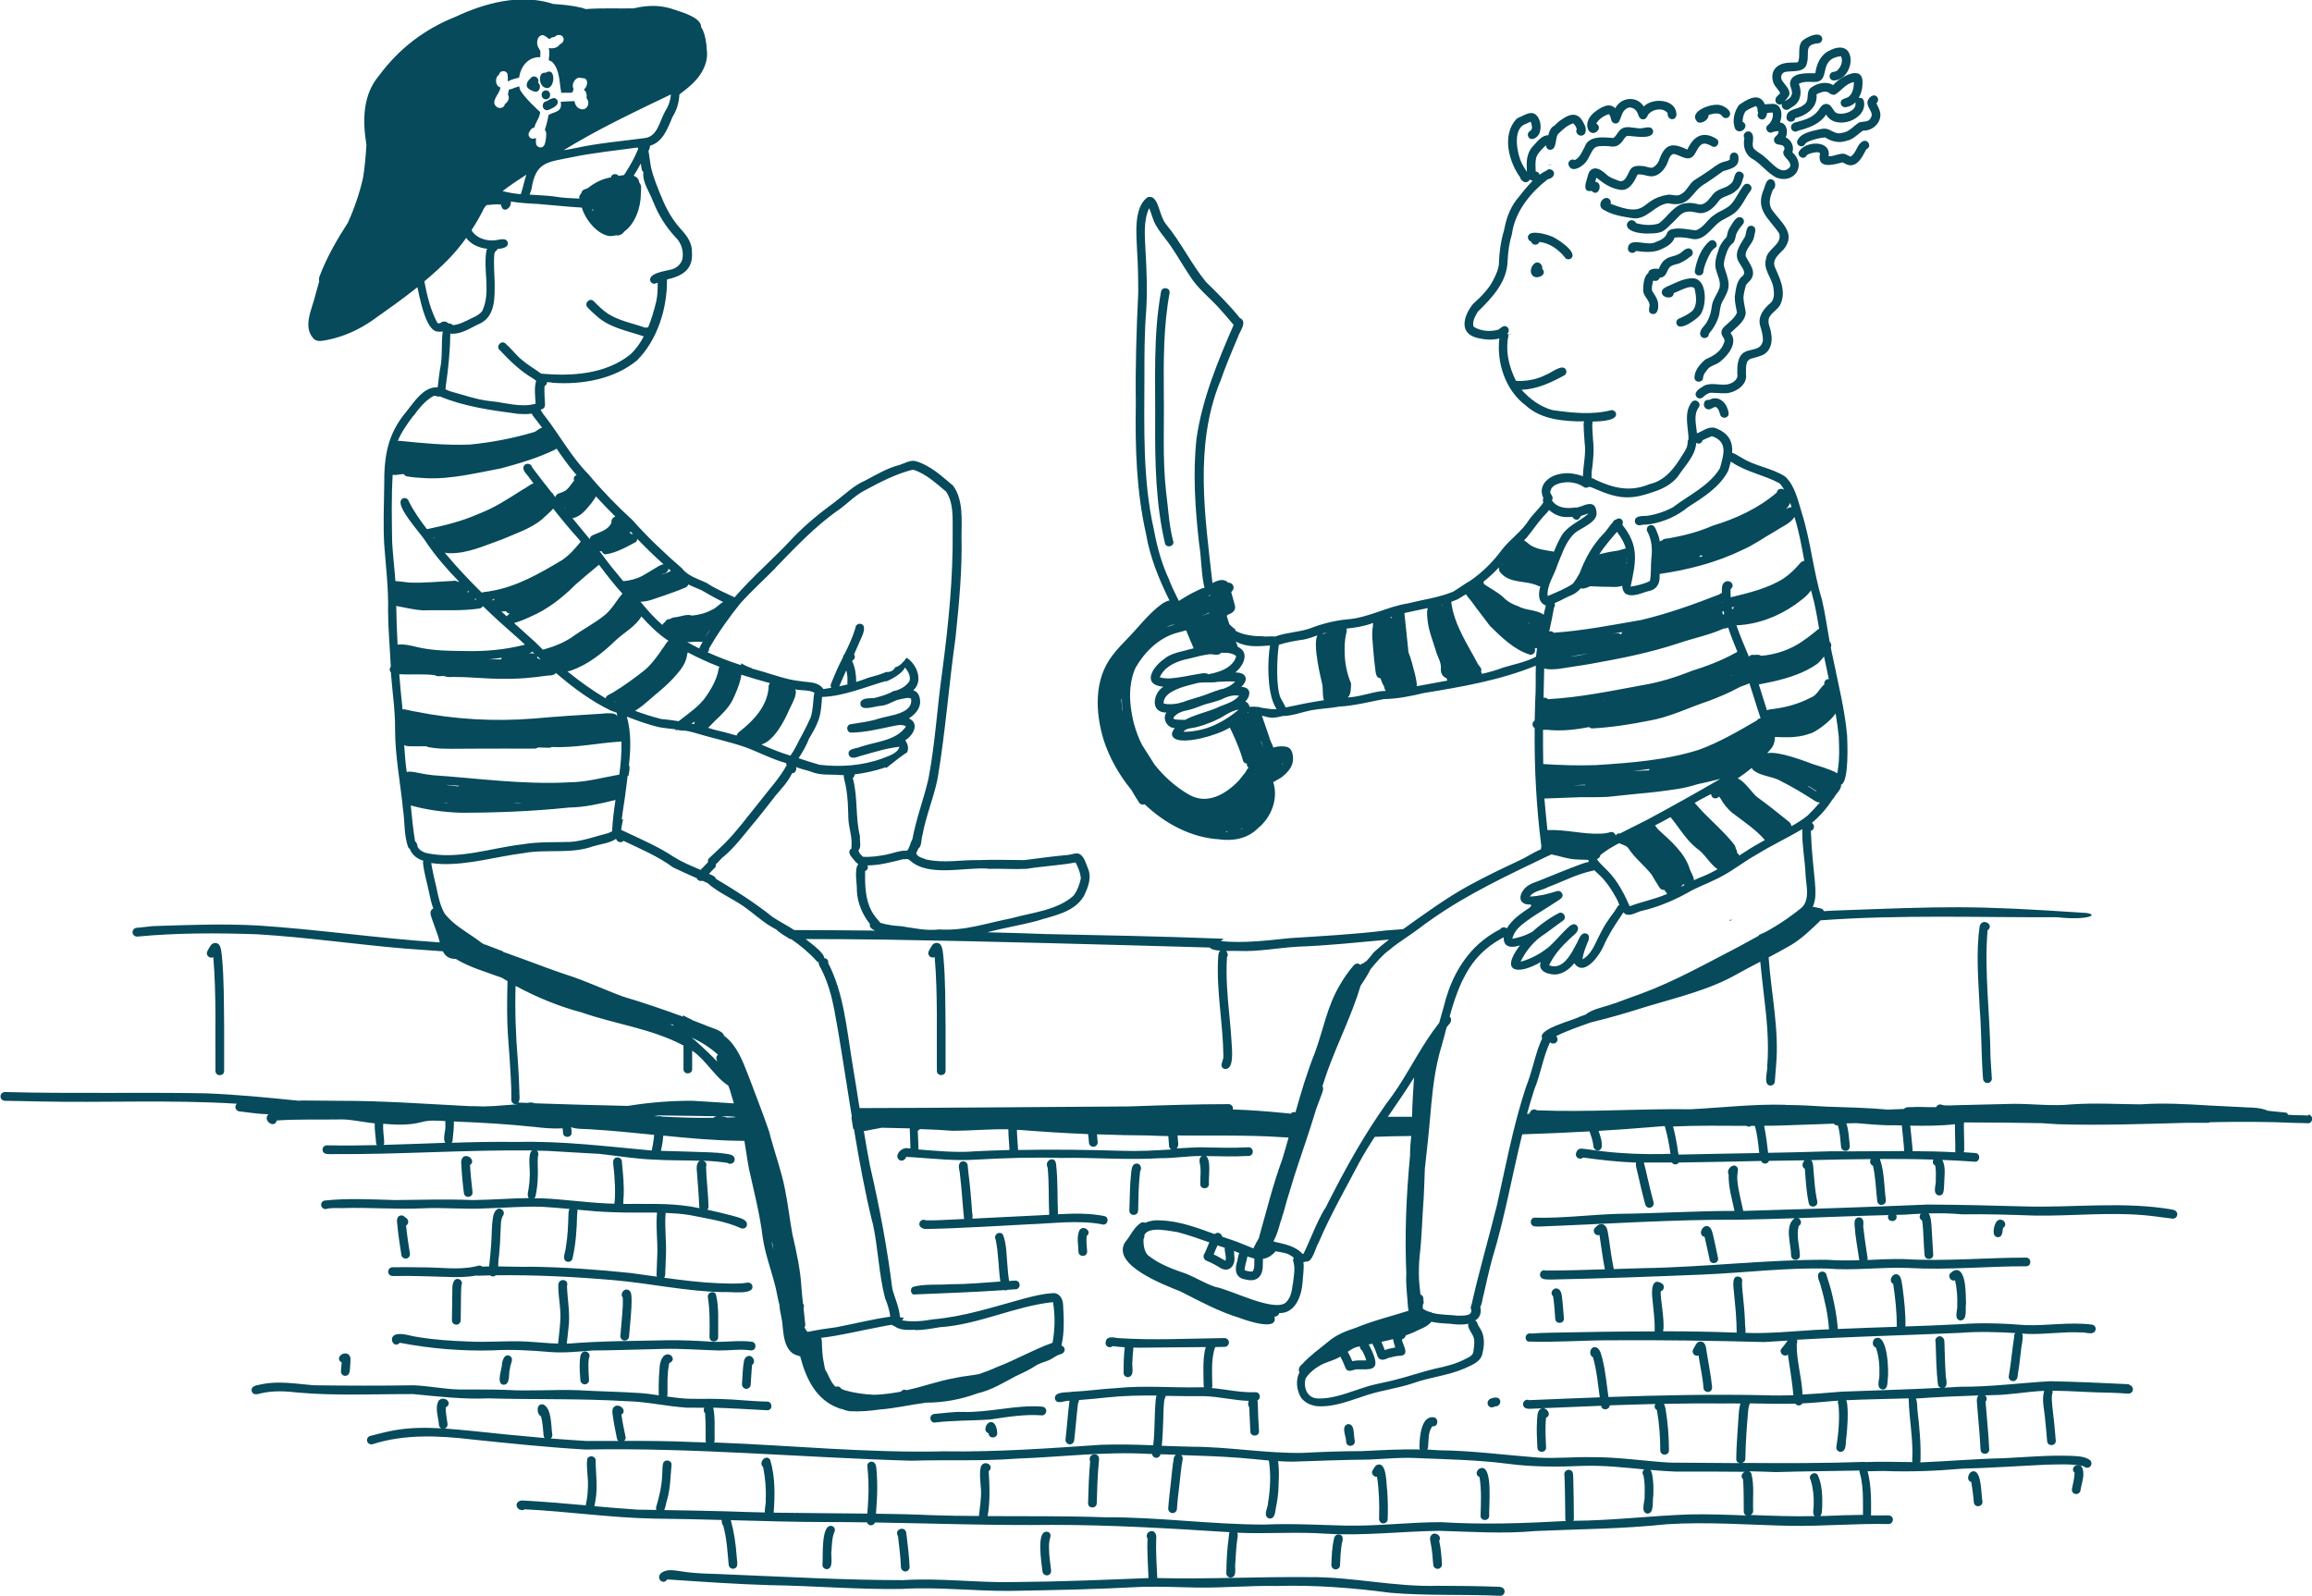 <svg viewBox="0 0 221.26 152.72" xmlns="http://www.w3.org/2000/svg"><g fill="#064a5b"><path d="m165.56 88.04s-.02.07-.04.1c.1-.03.19-.07.29-.1-.08 0-.17 0-.25 0z"/><path d="m89.45 91.6c.31 3.6.17 7.27.21 10.89 0 .55.83.54.83 0 0-1.44 0-2.87 0-4.3-.03-2.22 0-4.44-.21-6.65-.05-.33-.05-.68-.19-.99-.17-.42-.74-.39-.93 0-.1.15-.19.31-.27.47-.21.36.2.78.56.58z"/><path d="m20.62 102.5c0 .55.83.54.83 0 0-1.44 0-2.87 0-4.3-.03-2.22 0-4.44-.21-6.65-.05-.33-.05-.68-.19-.99-.17-.42-.74-.39-.93 0-.1.15-.19.31-.27.47-.21.36.2.78.56.58.31 3.6.17 7.27.21 10.89z"/><path d="m146.9 25.18c-.36.25-.56.85-.23 1.2.4.42 1.48-.09.92-.65.07-.38-.32-.77-.69-.55z"/><path d="m160.68 30.49c-.21.09-.31.33-.22.54.29.74 2.02-.53 2.28-.93.59-.83.67-3.29-.63-3.46-.86-.06-1.66.39-2.43.72-.23.11-.55.22-.63.5-.18.65 1.12.89 1.13.19.44-.13 1.69-.9 1.99-.43.16.69.31 1.62-.25 2.17-.37.31-.8.51-1.23.7z"/><path d="m148.55 15.73c-.15-.02-.31.03-.4.15.12-.09.25-.14.4-.15z"/><path d="m152.77 11.82c.25-.44.72-.74 1.2-.9.15.16.19.39.24.6.1.3.46.4.69.18.27-.4.28-1 .73-1.29.39-.3.89-.01 1.07.38.12.28.2.68.59.63.31-.02.35-.38.53-.56.44-.44 1.38-.58 1.78-.02-.08.59.67.82.83.21.09-1.56-2.22-1.77-3.12-.86-.67-1.05-2.17-.91-2.73.17-.57-.61-1.44-.05-1.96.36-.52.38-.93 1.09-.61 1.72.44.76 1.49-.16.75-.62z"/><path d="m163.51 11.01c.31-.11.76-.23 1.1-.08.09.05.17.13.23.21.13.19.41.21.58.08.5-.48-.32-1.06-.77-1.15-.77-.26-3.21.61-2.19 1.61.39.23 1.08-.23 1.05-.66z"/><path d="m166.77 11.66c0-.34.08-.68.25-.98.28-.23.67-.39 1.01-.53.1.07.15.18.18.29-.04.14 0 .26.06.35v.02c-.25.37.26.83.61.54.15-.14.21-.33.23-.53.18-.03.36-.05.54-.05.1.48-.15.98-.53 1.26-.24.3.07.77.44.65.2-.09.42-.12.64-.14.06.29-.22.44-.37.63-.09.15-.08.34.03.48.19.26.53.15.78.3.1.09.18.24.12.37-.45.65.77 1.01.55 1.65-.8.97-1.74-.41-2.4-.92-.34-.34-.8-.5-1.11-.88-.21-.47.19-1.08-.21-1.48-.34-.34-.91.12-.65.52-.17.86.1 1.68.91 2.08.73.48 1.34 1.29 2.13 1.7 1.68.67 2.97-1.12 1.55-2.42.2-.54-.11-1.2-.64-1.42.26-.51.12-1.36-.55-1.43.27-.64.22-1.75-.67-1.78-.22.02-.5.01-.77.05-.05-.11-.1-.21-.16-.3-.62-.82-1.69-.07-2.32.36-.46.63-.69 1.59-.34 2.32.49.62 1.43-.34.68-.72z"/><path d="m170.37 8.92c-.18.21-.48.36-.46.67 0 .23.19.42.42.42.07 0 .14-.02.2-.06v.02c-.08.29.17.55.45.55.26-.02.43-.25.66-.36.72-.47.82-1.39.51-2.14.55-.31 1.2-.12 1.79-.2 1.2-.3.09-2.2 2.24-2.44.24.48-.01 1.09-.41 1.41-.1.05-.21.08-.32.09-.23.02-.38.25-.36.47.03.23.24.38.47.35.91-.06 1.51-1.01 1.55-1.86 0-1.34-.97-1.56-2.02-1-.85.38-1.25 1.29-1.36 2.17-.82 0-2.37-.12-2.43 1.01.03.3.19.56.2.86-.01.27-.16.49-.39.63-.1.07-.23.11-.34.17.19-.16.36-.37.47-.6.11-.53-.45-.98-.71-1.4-.18-.36-.01-.77.41-.81.74-.11 1.82.11 2-.88.24-1-.33-1.73 1.09-1.85.23-.02.38-.25.36-.47-.19-.78-1.56-.1-1.93.26-.44.54-.16 1.3-.35 1.93-.03.08-.12.12-.2.12-.66.02-1.41-.03-1.93.47-.45.41-.45 1.12-.19 1.64.17.28.42.51.57.81z"/><path d="m175.44 8.15c-.66-.42-1.58-.18-2.17.27-.51.47 0 1.28-.71 1.65-.5.45-1.59.3-1.59 1.18 0 .5.76.55.83.06 1.09-.26 2.18-1.04 2.04-2.28.32-.17.73-.34 1.09-.21.21.13.39.3.67.24.63-.36.99-1.04 1.82-1.21 0 .5-.1 1.09-.51 1.42-.28.19-.81.15-.75.63.03.22.24.39.47.36.38-.05.7-.22.94-.47v.09c.12.79-1.3 1.2-1.86.92-.34-.26-.44-.86-.95-.85-.35 0-.54.3-.71.57-.22.33-.54.56-.89.75-.4.19-.82.31-1.25.42-.28.04-.56.25-.5.56.03.2.2.35.41.35.18 0 .3-.14.48-.15.93-.25 1.92-.64 2.46-1.49.86 1.59 4.02.52 3.61-1.3-.07-.26-.29-.33-.49-.29.23-.39.36-.87.36-1.34.14-1.97-2.15-.67-2.81.12z"/><path d="m171.43 12.25s0 0 0 0 0 0 0-.01v.02z"/><path d="m178.8 11.54c-.29.14-.57.08-.88.18-.56.35-.96.94-1.68 1-.6.2-1.04-.39-1.6-.41-.21 0-.42.05-.62.09-.73.18-1.74.33-2.04 1.13-.04.22.14.44.36.47.21.03.4-.11.45-.3 0 .03-.02.06-.04.09 0 0 0 .02-.01.02.08-.14.21-.21.35-.27.49-.21 1.03-.34 1.57-.39.62.4 1.36.58 2.07.32.65-.11 1.07-.66 1.57-.97.89.04 1.73-.72 1.65-1.64-.05-.36-.23-.65-.38-.98.2-.15.22-.46.05-.63-.34-.33-.8.09-.89.44-.09.42.25.75.37 1.13.09.26-.08.57-.29.72z"/><path d="m176.33 15.54s.05.02.08.04c.18.09.37.2.57.23.79.1 1.23-.77 1.54-1.36.03-.05.08-.18.16-.2.47-.28.05-.98-.42-.72-.57.31-.59 1.11-1.15 1.46-.22-.07-.39-.21-.62-.27-.51-.06-.96.25-1.49.24.27-1.59-2.21-1.48-2.82-.48-.25.39.32.85.65.5.14-.26.46-.3.73-.37.16-.03.47-.1.62.06-.34 1.53 1.21 1.13 2.13.87z"/><path d="m165.54 15.28c-.09.07-.22.11-.34.15-.54.09-.99.41-1.42.74-.52.35-1.11.76-1.67 1.1-.49.37-.69 1.04-1.26 1.33-.37.22-.78.02-1.18.03-2.85.42-1.76 2.36-5.54.87.11-.28-.15-.6-.45-.55-.35.05-.6.45-.51.79.04.15.16.26.29.34.85.51 1.87.66 2.83.81 1.34.16 2.07-1.3 3.34-1.43 2.25.46 2.11-1.13 3.68-1.96.53-.37 1.06-.72 1.6-1.12.54-.18 1.33-.29 1.45-.96.05-.33.04-.81-.4-.82-.37 0-.45.37-.42.67z"/><path d="m158.73 22.27c.59-.1.96-.62 1.38-1 .45-.39.79-1.02 1.46-1.01.42-.06.82.15 1.23.14.8-.04 1.36-.71 1.8-1.3.44-.38 1.11-.41 1.53-.84.41-.29.57-.76.69-1.22.27-.47-.44-.88-.72-.42-.18.32-.15.73-.47.97-.43.43-1.11.44-1.56.86-.41.41-.71 1.09-1.36 1.13-.41-.08-.82-.2-1.24-.14-1.24.04-1.82 1.3-2.73 1.95-.67.22-1.47.16-2.15-.03-.57-.97-2.07.84.84.99.43.01.85 0 1.27-.07z"/><path d="m156.55 24.02c.88.11 1.77.21 2.59-.24.47-.21.95-.53 1.12-1.04.5-.07 1.05 0 1.56.1 1.1.31 1.82-.77 2.52-1.42.55-.51 1.34-.67 1.86-1.22.57-.56.84-1.31 1.33-1.94.33-.44-.32-.94-.66-.51-.44.54-.7 1.21-1.15 1.74-.46.53-1.18.69-1.72 1.12-.62.41-.99 1.22-1.73 1.44-.71-.08-1.44-.27-2.17-.13-.22.03-.42.13-.54.33-.14.52-.65.75-1.12.92-.74.46-2.57-.59-2.65.62-.01.4.55.57.76.24z"/><path d="m170.68 23.89c1.32-1.59-.32-2.64-1.16-3.9-.31-.6-.09-1.21.14-1.82.3-.17.31-.79 0-.96-.58-.27-.71.51-.86.9-.87 2 .49 2.77 1.47 4.23.32 1.08-1.15 1.46-1.26 2.44-.29.98.5 1.74.69 2.66.08.51.16 1.11-.22 1.53-.65.52-1.29 1.31-1.03 2.21.14.47.28.94.26 1.44-.37 1.62-2.56-.16-2.45 3.14.14.61-.56 1.01-1.09 1.05-.73.06-1.56-.25-2.22.19-.33.21-.94.59-.56 1.02.22.22.54.1.71-.12.24-.2.52-.36.84-.3.52 0 1.01.1 1.54 0 .83-.17 1.77-.87 1.61-1.81-.03-1.77.3-1.27 1.61-1.81.76-.38.96-1.28.8-2.06-.04-.53-.43-1.06-.16-1.58.28-.5.88-.75 1.09-1.31.5-1.19-.1-2.41-.59-3.5-.24-.72.41-1.19.84-1.65z"/><path d="m163.56 38.28c-.61-.11-.67.81-.1.9.28.04.46-.22.74-.23.29.16.34.5.44.78.08.21.34.31.55.22.41-.18.2-.64.09-.95-.27-.7-1.02-1.13-1.71-.72z"/><path d="m162.99 36.14c.02-.28.2-.51.37-.72.3-.46.91-.47 1.3-.84.75-.59 1.69-1.8.95-2.71.56-.56 1.4-1.09 1.46-1.95-.06-.47-.2-.93-.22-1.41.01-.38.12-.8.23-1.19.12-.23.35-.37.49-.58.55-.79-.18-1.53-.51-2.23-.06-.7.71-1.19.81-1.87.06-.35.3-.87-.18-1.02-.62-.12-.53.65-.69 1.03-.44.74-1.14 1.62-.56 2.48.24.48.83.99.18 1.41-.46.49-.5 1.22-.6 1.85-.01.52.12 1.02.21 1.53-.2.52-.74.9-1.14 1.28-.15.14-.32.31-.34.53-.09.45.44.68.25 1.05-.28.86-1.01 1.29-1.79 1.62-.51.44-1.03 1.03-1.05 1.73 0 .54.83.54.83 0z"/><path d="m165.83 23.29c.22-.24.25-.56.32-.85.14-.38.41-.69.66-1 .14-.17.1-.45-.08-.58-.57-.35-.95.59-1.22.97-.16.26-.2.56-.27.85-.36.38-.67.8-.8 1.32-.19.53-.36 1.11-.25 1.68.13.6.5 1.2.38 1.83-.17.58-.64 1.1-.74 1.74-.05.46-.17 1.02-.42 1.45-.17.46-.76.76-.7 1.29.07.51.82.48.83-.04.45-.52.8-1.13.98-1.8.09-.46.1-.94.35-1.35.27-.49.59-1.02.56-1.61-.03-.58-.27-1.11-.43-1.67-.08-.39.07-.81.19-1.19.12-.41.29-.76.63-1.05z"/><path d="m164.13 23.73c.43-.32-.08-.99-.51-.66-.84.69-1.26 1.85-1.43 2.89 0 .54.83.54.83 0 .1-.63.39-1.24.7-1.8.1-.16.23-.32.4-.43z"/><path d="m158.87 26.57c.14 0 .27-.04.38-.14.28-.21.3-.6.53-.84.27-.29.77-.27 1.1-.46.31-.15.59-.33.85-.55.16-.06.27-.21.27-.39 0-.23-.19-.42-.42-.42-.42.04-.62.45-1.02.59-.35.18-.78.19-1.11.42-.36.22-.55.59-.71.97-.35-.09-.96-.02-.99.37-.4.28-.49 1.02-.5 1.67.01.55.56.86.62 1.41-.02.33-.21.71.23.85.65.12.66-.84.53-1.27-.12-.37-.34-.63-.53-.96-.05-.32.04-.63.1-.95.05 0 .11.01.16.01.22.05.42-.11.49-.31z"/><path d="m158.75 15.42c-.14.26-.34.52-.63.63-.28.03-.55-.11-.83-.15-.42-.04-.97-.09-1.24.29-.33.48-.49 1.47-1.29 1.05-.33-.12-.74-.26-1.02-.54-.39-.35-.97-.82-1.48-.44-.24.19-.29.52-.37.8-.16.5-.44 1.38.43 1.21.67.71 1.16-.81.34-.88.04-.13.08-.26.12-.39.63.52 1.3.99 2.12 1.14.96.25 1.48-.68 1.81-1.43.41-.08.8.12 1.2.16.69.08 1.26-.48 1.56-1.05.21-.36.24-.93.67-1.09.63.07 1.35.8 1.93.18.37-.43.52-1.35 1.28-1.13.14.05.35.13.48.22.47.27.88-.44.42-.72-1.29-.8-2.2-.22-2.77 1.04-1.5-.73-2.17-.54-2.73 1.09z"/><path d="m151.92 15.3c.68-1.2.48-1.39 2-1.31.38.06.79.09 1.08-.2.3-.2.41-.6.7-.78.56-.03 2.53.44 2.51-.47-.18-.68-.96-.15-1.46-.27-.53-.03-1.14-.26-1.61.09-.31.23-.42.64-.75.85-.97-.08-2.37-.26-2.75.88-.25.45-.44.99-.93 1.23-.06-.03-.13-.05-.2-.05-.23 0-.42.19-.42.42.22 1.04 1.52.2 1.82-.39z"/><path d="m149.77 24.66c.13.18.41.21.58.07.7-.56-1.3-1.87-1.78-2.07-.46-.21-2.14-.72-2.33-.06-.07.22.08.46.29.52.1.38.66.41.79.04.99.09 1.83.73 2.45 1.48z"/><path d="m119.19 122.5h-.01z"/><path d="m50.75 8.6s.02.02.04.02c.09.05.19.09.31.13.32.13.55-.13.57-.41.01-.13-.03-.27-.12-.37-.02-.02-.04-.05-.06-.07.09-.18.02-.36-.1-.47 0 0-.01-.01-.02-.02-.14-.11-.35-.14-.51-.01-.04.03-.06.07-.1.1-.06.06-.11.12-.16.17-.04.05-.07.09-.1.14-.07.12-.1.23-.1.34 0 .17.12.32.35.45z"/><path d="m52.06 8.34s.05.03.08.04h.01c.02 0 .04.01.06.02.03 0 .06.02.09.03.18.02.32-.06.43-.2.21-.28.28-.76.17-1.08-.08-.24-.25-.38-.54-.26-.04.02-.08.03-.13.07-.31-.04-.48.14-.54.39v.03c-.03.15-.02.31.02.46.06.22.18.41.35.51z"/><path d="m51.99 9.42c.07.05.15.09.25.09.08 0 .15-.02.21-.06.04-.02.08-.05.1-.08.2-.24.1-.71-.31-.72-.05 0-.08.01-.12.02-.14.04-.24.15-.27.28-.02.08-.02.17 0 .25.01.05.03.09.06.13.02.03.05.06.07.08z"/><path d="m52.78 9.43s-.03.01-.04.02c-.03.01-.05.02-.08.04-.04.02-.08.05-.13.07-.07.04-.14.09-.21.12-.07 0-.13.03-.19.07-.05.03-.09.07-.12.12 0 .01-.02.03-.02.04-.11.22-.04.54.25.62.13.04.25 0 .36-.06h.02c.03-.02.06-.03.1-.05.23-.11.56-.28.64-.52.01-.03.02-.07.02-.11 0-.03 0-.07-.01-.1-.01-.05-.04-.1-.07-.15-.13-.16-.27-.18-.42-.13-.03 0-.07.02-.1.04z"/><path d="m119.08 63.98s.03-.03.05-.05c0 0 0-.01 0-.02-.01.02-.03.04-.04.06z"/><path d="m111.38 37.82c-.03-3.27-.04-6.55.55-9.78.07-.54-.74-.64-.82-.11-.75 4.13-.53 8.34-.56 12.52-.02 3.86.06 7.79.94 11.56.13.45.82.33.81-.12-.43-1.57-.5-3.25-.71-4.87-.34-3.05-.17-6.13-.21-9.19z"/><path d="m41.36 88.18s0 0 0 0 0-.01 0-.02v.01z"/><path d="m105.49 117.2c.54.11.72-.68.19-.81-1.47-.29-2.95-.25-4.43-.17-.07-1.59 0-3.19-.18-4.78-.08-.89-1.18-.4-.81.31.15 1.5.08 3.01.15 4.52-.37.02-.75.04-1.12.06-2.08.1-4.16.21-6.24.31.06-.2 0-.46-.02-.66-.05-.7-.1-1.37-.17-2.08-.06-.78-.19-1.56-.25-2.34 0-.11-.05-.21-.13-.29-.15-.15-.44-.17-.59 0-.27.32-.02.78-.02 1.16.17 1.38.24 2.72.38 4.13 0 .04.02.08.04.11-.33.02-.65.03-.98.05-.9.03-1.81.11-2.71.08-.2-.11-.45-.04-.57.16-.21.4.24.7.61.67 3.29-.06 6.57-.29 9.85-.45 2.32-.08 4.66-.42 6.97 0z"/><path d="m87.34 123.18c-.24.18-.21.58.06.72 2.85-.12 5.79-.22 8.69-.42.06.02.13.03.2.02.04 0 .08-.03.12-.05.26-.02.52-.03.77-.05.55-.02.52-.84-.02-.83-.2 0-.39.03-.59.04-.07-.46-.12-.92-.15-1.39-.11-1.01-.06-2.1-.44-3.06-.22-.28-.67-.16-.74.18 0-.03.01-.05.03-.07-.06.13-.05.27.02.39.27 1.31.26 2.67.44 4-1.62.12-3.24.26-4.87.26-1.15.09-2.42-.06-3.52.26z"/><path d="m108.92 115.87c.03-1.26.04-2.51.19-3.76.24-.36-.05-.89-.49-.71-.29.12-.32.5-.36.77-.14 1.25-.14 2.44-.18 3.72.02.54.84.52.83-.02z"/><path d="m103.3 117.77c-.29.63-.1 1.37-.09 2.04.03.54.84.52.83-.02-.04-.49-.09-.98-.05-1.48.59-.46-.35-1.14-.7-.54z"/><path d="m44.66 110.65c-.46-.05-.57.46-.51.82.04.92.13 1.83.25 2.74.09.54.9.41.82-.13-.1-.86-.19-1.71-.24-2.58.44-.27.1-.81-.32-.85z"/><path d="m38.86 116.57c-.16-.12-.33-.31-.56-.22-.37.1-.32.53-.28.83.08.95.24 1.93.39 2.93.03.22.25.38.47.35s.38-.25.35-.47c-.14-.89-.28-1.79-.37-2.69.28-.14.28-.58 0-.72z"/><path d="m43.68 126.79c.23 0 .41-.2.41-.43 0-.52.01-1.03.02-1.55.02-.59-.01-1.2.05-1.79.1-.2.03-.45-.17-.56-.59-.26-.72.52-.7.94-.02.99-.03 1.99-.04 2.98 0 .23.2.41.43.41z"/><path d="m68.52 123.87c-.22-.38-.82-.17-.78.26.2 1.26.18 2.58.16 3.87.02.54.84.52.83-.02-.03-1.36.11-2.79-.22-4.11z"/><path d="m37.86 127.74c-.74.26-.17 1.39.4.78 2.92.56 5.9.81 8.87.73 1.86-.11 3.7 0 5.55.16 1.35.1 2.69-.05 4.03-.15 2.23-.01 4.45-.11 6.68-.15 1.8-.05 3.6.1 5.4.15 1.02.01 2.04-.16 3.06-.01.55.05.61-.77.09-.83-1.28-.16-2.56.07-3.84 0-1.43-.1-2.85-.16-4.28-.14-3.1.07-6.2.06-9.29.31-.1 0-.2 0-.29.01.05-.49.12-.97.16-1.46.19-1.35-.09-2.68-.14-4.04.23-.7-.82-.81-.83-.1-.02 1.21.3 2.33.18 3.56-.04.68-.14 1.36-.2 2.04-1.05-.03-2.09-.15-3.13-.2-1.81-.09-3.63.1-5.44 0-1.64-.06-3.29-.16-4.91-.44-.68-.08-1.39-.4-2.07-.23z"/><path d="m150.79 110.43s-.01.03-.02.05c0-.02.02-.04.02-.06v.02z"/><path d="m208 115.79c-4.73-.84-9.52-.18-14.29-.32-3.05-.09-6.15-.16-9.2-.18-5.85.25-11.7.44-17.55.61-.04 0-.09 0-.13 0-.19-.93-.45-1.84-.55-2.79-.06-.4 0-.8.05-1.2-.21-.8-1.21-.06-.9.5-.03 1.19.32 2.33.56 3.49-3.7 0-7.38.24-11.08.28-2.65.07-5.3.43-7.95.37-.5-.08-.64.63-.21.8.15.05.32.04.48.05 6.41-.24 12.82-.69 19.25-.66 1.76-.03 3.51-.08 5.27-.14-1.02.73-.33 2.52-.34 3.58.02.23.19.41.43.41.22 0 .43-.2.41-.43-.03-.93-.37-1.91-.11-2.82.35-.19.23-.63-.05-.75 2.88-.1 5.75-.22 8.63-.29-.02.05-.03.11-.04.17 0 .54.83.54.83 0 0-.07-.02-.14-.05-.19.27 0 .54-.02.81-.02.52-.04 1.04-.07 1.55-.09-.15.2-.17.49.13.65.15 1.09.13 2.2.23 3.29.03.54.84.52.83-.02-.07-.95-.1-1.9-.17-2.85-.05-.37-.05-.79-.27-1.1 1.08-.03 2.16-.01 3.24.09 2.32-.04 4.63.04 6.96.12 3.71.05 7.4-.39 11.11.03.68.08 1.35.17 2.03.26.22.03.43-.15.46-.37.02-.23-.15-.43-.37-.46z"/><path d="m147.64 122.39c.25.1.53.06.79.08 4.86-.1 9.73-.28 14.59-.48 3.95-.17 7.9-.67 11.86-.57 2.57.21 5.16-.16 7.74-.06 3.76.22 7.53-.17 11.29-.16.56-.02.5-.84-.02-.83-3.9 0-7.77.38-11.67.14-1.18-.03-2.34.04-3.51.09.02-.06.03-.13.02-.19-.14-.94-.29-1.87-.39-2.81-.09-.33.12-.75-.18-1-.18-.13-.45-.1-.58.08s-.1.43-.09.64c.07 1.08.28 2.14.43 3.21 0 .03.02.06.03.09-1.01.03-2.03.04-3.05-.04-5.87-.03-11.77.71-17.64.8-.94.02-1.88.06-2.82.09-.2-.99-.34-1.99-.48-2.99-.1-.44-.06-1.06-.53-1.29-.31-.12-.6.12-.79.33-.3.3.04.83.43.68.17 1.1.3 2.2.52 3.29-1.89.06-3.77.12-5.66.12-.52-.19-.78.57-.3.77z"/><path d="m203.8 132.49c-2.54-.12-5.06-.24-7.62-.29-2.87.17-5.72.55-8.61.53-.5.03-1 .06-1.51.09.44-.23.11-.94.14-1.36-.07-.96-.08-2.04-.12-3.03 0-.2-.07-.37-.25-.48-.32-.2-.74.18-.59.52.05 1.35.06 2.7.22 4.04.02.15.13.27.27.32-3.16.17-6.32.24-9.49.37-1.25.1-2.49.21-3.74.27-.05-1.6-.58-3.19-.55-4.83.06-.16.06-.3.03-.41 1.18-.07 2.35-.12 3.53-.18 4.04-.18 8.08-.3 12.12-.48 1.75-.14 3.5-.08 5.24.02-.09.1-.13.22-.11.35-.09.57-.16 1.14-.23 1.72-.08.69-.17 1.38-.29 2.07-.04.22.15.44.37.46.23.03.42-.15.46-.37.13-.79.23-1.58.32-2.38.03-.57.24-1.16.17-1.72-.01-.03-.03-.05-.05-.08.15 0 .3.02.45.03 1.73.07 3.45-.23 5.19-.14.45-.04 1.27.35 1.41-.29.02-.23-.14-.44-.37-.46-2.11-.27-4.22.12-6.34.05-2.05-.16-4.18-.25-6.24-.09-1.75.09-3.5.16-5.26.22.03-1.25-.11-2.43-.27-3.7-.07-.38-.07-.79-.28-1.12-.48-.59-1.23.4-.62.75.21 1.38.35 2.69.34 4.1-1.88.06-3.76.13-5.64.21-.01-.1-.02-.19-.02-.27-.09-1.03-.29-2.05-.53-3.06-.14-.62-.34-1.22-.53-1.82-.05-.41-.66-.47-.8-.08-.09.37.17.73.24 1.08.39 1.38.7 2.76.8 4.18-.44.02-.89.04-1.33.06-2.22.13-4.44.37-6.67.28.04-.35-.07-.81-.04-1.09-.04-1.05-.17-2.06-.26-3.1-.02-.22-.03-.44-.03-.65.07-.17 0-.38-.14-.48-.92-.4-.67.94-.63 1.46.13 1.28.26 2.55.26 3.84-2.34-.09-4.69-.13-7.04-.13.2-.97-.31-3.27-.22-3.83.34-.09.4-.6.08-.76-1.02-.63-.96.88-.88 1.51.09 1.03.25 2.05.21 3.09-3.38 0-6.76.06-10.13.13-.56 0-1.12.04-1.67.08-.19-.07-.41.02-.5.19-.11.2-.03.45.16.57 2.67.1 5.42-.13 8.12-.12 4.84-.03 9.67.04 14.51.17.75-.05 1.49-.1 2.24-.14 0 .01-.01.02-.02.03-.18.25-.37.5-.57.74-.3.38.26.89.61.56.19 1.31.41 2.58.53 3.9-.92.03-1.84.04-2.76 0-4.98-.11-9.96 0-14.94.17-.17-1.21-.28-2.43-.57-3.62-.12-.38-.17-.88-.53-1.1-.6-.29-.89.65-.38.92.36 1.25.47 2.55.65 3.83-2.25.08-4.5.18-6.75.27-.37-.17-.74.25-.54.6.13.21.37.23.59.23.39-.02.79-.03 1.18-.05-.06.01-.13.04-.19.08-.32.3-.26.8-.3 1.21-.05.8 0 1.67.04 2.48.02.54.84.52.83-.02-.04-.96-.1-1.88 0-2.85.55-.23.14-.91-.3-.91 1.86-.08 3.72-.16 5.57-.23.09.51.8.41.82-.04 1.45-.05 2.91-.1 4.36-.13-.1.2-.09.45.16.58.22 1.27.32 2.57.32 3.87.02.54.84.52.83-.02 0-1.32-.11-2.64-.32-3.93-.03-.16-.07-.35-.16-.51 1.81-.04 3.61-.06 5.42-.04.63-.01 1.27 0 1.9 0-.15.48-.16 1-.2 1.54-.07 1.28-.19 2.5-.2 3.79 0 .23.16.35.33.38-2.23-.02-4.46-.04-6.7-.05-2.48-.15-4.94-.54-7.43-.52-1.72-.04-3.43.14-5.16.04-3.16-.24-6.3-.67-9.47-.7-.38-.03-.76-.05-1.14-.07.04-.07.07-.14.08-.23.06-.67-.02-1.44.41-2 .51.09.66-.64.21-.84-1.32-.29-1.44 1.98-1.45 2.87 0 .07.02.13.05.19-1.85-.04-3.71.07-5.55.16-1.91 0-3.81.07-5.72.17-3.52.05-7-.58-10.52-.59-.97-.02-1.95-.06-2.92-.09.04-.37.07-.75.09-1.12.04-.82.06-1.67.09-2.5.04-.32 0-.7.15-.99.03-.05.04-.11.05-.17 1.21.02 2.42.04 3.64.03 1.45.03 2.87.41 4.31.45-.09.2-.09.44.04.61.03.77.07 1.54.11 2.32.02.54.84.52.83-.02-.06-.88-.1-1.76-.12-2.64 0-.11 0-.21-.04-.31.37-.16.3-.8-.18-.79-1.4.06-2.79-.27-4.19-.4.04-.06.07-.13.06-.22-.02-1.17-.11-2.36.2-3.5.04-.06.06-.13.08-.2.3 0 .6-.01.9-.02.23 0 .41-.2.41-.43 0-.22-.2-.42-.43-.41-3.41.04-6.8.23-10.21 0-.4-.06-1.01-.22-1.15.31.01-.03.02-.06.05-.08-.1.17-.1.38.05.53.15.14.41.16.57.01.38.05.76.09 1.15.11-.1.82-.11 1.6-.11 2.46 0 .23.2.41.43.4.69-.1.31-1.1.42-1.58 0-.42.06-.83.09-1.25.22 0 .44 0 .65.01 2.09-.03 4.19-.03 6.28-.06-.36 1.02-.2 3.17-.21 3.69 0 .06.02.11.04.16-.15 0-.3-.01-.45 0-2.61.06-5.22-.19-7.84.07-1.47.08-2.86.29-4.34.36-.48.1-1.69-.06-1.65.65.16.64.92.18 1.37.21h.03v.04c-.17 1.22-.23 2.45-.38 3.67-.02.22.14.43.37.46.22.03.43-.14.46-.37.14-1.19.22-2.38.37-3.57.07-.11.09-.21.09-.3.9-.06 1.77-.15 2.7-.25 1.58-.17 3.15-.19 4.72-.18-.08.27-.1.59-.11.81-.07.94-.06 1.84-.11 2.79-.02.39-.05.78-.1 1.16-1.64-.06-3.29-.1-4.93-.05-5.02.34-10.04.71-15.08.63-7.33.18-14.68-.58-22.02-.85.03-.06.06-.13.06-.21-.03-1.03.07-2.1-.13-3.12 1.72.05 3.44.16 5.17.25.57-.02.49-.84-.02-.83-1.48-.02-3.01-.22-4.51-.25-1.23-.05-2.57.05-3.82-.08-.42-.04-.84-.1-1.25-.16.03-.06.05-.12.05-.21.01-1.01-.05-1.98.17-2.99.78-.3.04-1.21-.55-.66-.46.54-.37 1.34-.44 2.01-.03.53-.03 1.07-.02 1.66 0 .03.01.05.02.08-.61-.09-1.22-.18-1.84-.22-1.98-.13-3.88-.15-5.89-.27-2.32-.08-4.63.11-6.95-.03-1.43-.06-2.99-.02-4.45-.04-1.43-.03-2.93-.35-4.37-.4-3.17.05-6.34.04-9.52 0-1.64-.13-3.43-.46-5.09-.08-.36.08-.98.13-.86.65.12.41.56.29.87.2 1.17-.28 2.41-.21 3.6-.07 3.64.32 7.32.13 10.97.14 2.4.23 4.8.52 7.22.41 4.4.13 8.76 0 13.17.27 1.92.03 3.87.5 5.78.62.57 0 1.13 0 1.7.01-.08.17-.08.37.08.53.05.88.06 1.75.05 2.63 0 .06.02.12.04.16-.44-.01-.87-.03-1.31-.04-2.18-.1-4.35-.11-6.53-.11.1-.09.17-.22.14-.36-.15-.71-.3-1.43-.4-2.15.63-.41-.27-1.18-.72-.73-.19.19-.15.5-.12.74.1.76.26 1.52.41 2.27.02.1.07.17.14.24-1.03 0-2.05 0-3.08 0-1.13-.07-2.27-.15-3.4-.24.09-.07.16-.18.16-.33-.14-.81-.03-2.56-.88-2.93-.69-.12-.65.92-.2 1.15.15.6.19 1.19.24 1.81 0 .11.05.2.11.26-2.35-.2-4.69-.44-7.04-.69-.84-.08-1.68-.16-2.52-.22.17-.07.29-.25.26-.44-.08-.54-.17-1.03-.18-1.58.76-.4-.13-1.19-.66-.66-.41.7-.03 1.58.02 2.37.02.13.11.23.22.29-1.47-.08-2.94-.08-4.39.17-.82.14-1.62.35-2.42.56-.22.06-.35.3-.28.51.06.22.3.34.51.28 3.07-.98 6.3-.83 9.47-.46 3.63.38 7.27.76 10.91.97 10.4-.2 20.79.77 31.19 1.07 3.35-.11 6.71.06 10.06-.2 4.24-.15 8.46-.7 12.7-.45h.27c.02.19.17.35.36.37.22.02.41-.13.45-.34.49.02.99.03 1.48.05-.09.06-.16.16-.2.28-.13.76-.2 1.54-.28 2.31-.09.84-.2 1.68-.26 2.53-.01.23.14.43.37.46.22.02.44-.14.46-.37.05-.78.15-1.56.24-2.34.1-.81.15-1.61.31-2.42.04-.16-.03-.33-.15-.42 1.86.06 3.71.12 5.56.26.95.07 1.89.18 2.84.26.21 1.35.14 2.7-.08 4.07 0 .46-.53 1.25.1 1.48.68.08.57-.9.72-1.35.08-.41.14-.9.17-1.34 0-.41.13-1.88-.03-2.8.47.03.95.05 1.42.05 2.43-.08 4.86-.18 7.29-.2 1.62-.07 3.23-.24 4.85-.13 2.76.11 5.63.17 8.42.53 2.44.33 4.9.3 7.35.2 1.91-.05 3.81.16 5.71.34-.16.14-.22.38-.07.57.14.66.13 1.34.11 2.01.06.44-.44 1.52.25 1.65.71.03.47-1.24.58-1.72.03-.66.02-1.34-.1-2-.03-.16-.07-.33-.18-.46.8.07 1.61.13 2.41.16 2.23 0 4.42-.01 6.63.02-.26.11-.44.43-.17.72 0 .03 0 .06.01.1.07 1 .04 2 .06 3 0 .19.11.3.24.36-1.83-.07-3.66-.14-5.49-.1-3.69.13-7.37.59-11.06.61.03-.06.05-.12.05-.2 0-1.31-.03-2.63-.06-3.94-.02-.21.02-.47-.15-.63-.3-.29-.81.02-.69.42.06 1.39.06 2.78.08 4.18 0 .08.02.14.05.19-4.03.22-7.94.36-11.97.11-3.02 0-6.03.39-9.06.33-2.59-.06-5.19-.22-7.79-.1-5.12 0-10.22-.73-15.34-.7-3.72-.13-7.45-.09-11.17-.11.24-1.44.19-2.81.1-4.29.65-.59-.53-1.19-.77-.38-.19.94.12 1.93.02 2.89-.03.57-.12 1.14-.18 1.71v.06c-1.52 0-3.05-.03-4.57-.08-1.76-.08-3.52-.12-5.29-.14.03-.39.06-.79.08-1.18.05-.85.06-1.76 0-2.63-.06-.4.05-1.15-.52-1.17-.18 0-.35.14-.39.32.1 1.09.16 2.19.09 3.29-.02.45-.05.9-.09 1.36-2.98-.04-5.97-.04-8.96-.09.13-1.69.15-3.43-.33-5.06-.41-.61-1.18.29-.68.69.2 1.02.3 2.06.25 3.11.05.32-.12.85-.08 1.24-1.25-.03-2.5-.06-3.75-.11-1.96-.05-3.92-.09-5.89-.12.16-.28.18-.75.29-1.01.31-1.08.31-2.23.42-3.34 0-.44-.66-.55-.8-.14-.11.37-.06.77-.1 1.15-.02.53-.09 1.03-.19 1.55-.11.51-.24 1.02-.39 1.52-.03.09 0 .18.03.26-.6-.01-1.2-.02-1.81-.03-1.37-.09-2.75-.21-4.13-.33.05-.17.07-.36.1-.52.24-1.28.03-2.62.02-3.91-.05-.41-.66-.47-.8-.09-.12.9.13 1.85.06 2.76-.01.38-.04.79-.11 1.17-.03.15-.08.34-.08.51-1.99-.18-3.99-.35-5.97-.46-.32-.05-.71.13-.66.5.05.33.5.55.77.34 4.13.2 8.23.81 12.37.89 2.16.02 4.32.07 6.48.13.02.19 0 .39.15.53.34 1.22.41 2.48.52 3.74.02.22.19.41.43.4.6-.05.35-.77.34-1.17-.08-1.18-.25-2.34-.56-3.48 3.16.09 6.32.18 9.48.18 1.18 0 2.37.01 3.55.03.05.15.18.26.34.28.18.02.36-.1.43-.27 5.67.09 11.33.3 17 .23 5.65 0 11.29.34 16.94.7-.06.09-.09.21-.07.32-.17 1.21-.24 2.39-.25 3.62 0 .23.21.41.43.41.65-.09.34-.95.43-1.4.04-.77.09-1.55.19-2.32.04-.18.07-.41 0-.58 2.85.13 5.73-.11 8.59.1 3.6.21 7.2-.24 10.79-.28 3.03.09 6.1.3 9.14.02 4.19-.19 8.38-.2 12.56-.65 3.91-.25 7.82.06 11.73.15 3.18.06 6.35-.24 9.52-.17.23 0 .41-.2.41-.43s-.2-.4-.43-.4c-.55 0-1.11 0-1.66.01-.01-.83.03-1.66-.05-2.49-.04-.52-.11-1.03-.23-1.54-.02-.07-.04-.14-.06-.2.51-.01 1.01-.02 1.52-.03 2.53.1 5.04 0 7.56-.22 2.65-.07 5.3-.25 7.95-.38 1.18-.02 2.37-.1 3.53.11 0 0 .07.02.13.05 0 0 .07.04.13.08.2.11.45.04.56-.16s.04-.46-.16-.57c-.56-.35-1.25-.33-1.89-.36-2.11-.07-4.21.13-6.32.23-2.66.06-5.32.29-7.97.4.02-.05.03-.09.03-.15.05-1.61-.09-3.17-.28-4.77-.05-.38 0-.71-.12-1.1-.01-.04-.04-.07-.06-.09 2-.15 4.01-.23 6.01-.3-.18.18-.17.52-.14.77.03.46.07.88.11 1.35.09 1.01.18 2.05.23 3.07.02.54.84.52.83-.02-.07-1.53-.24-3.04-.35-4.58.18-.19.12-.46-.05-.6.26 0 .52-.02.78-.02 1.64-.02 3.24-.34 4.88-.41-.27.92.04 1.87.1 2.85.07.65.13 1.3.18 1.95.02.54.84.52.83-.02-.08-1.09-.2-2.18-.33-3.27-.03-.4-.09-.8-.02-1.2.05-.1.06-.22.03-.32 1.84.01 3.7.18 5.55.19.56.02 1.13.05 1.69.09.23.01.43-.14.46-.37.02-.22-.14-.44-.37-.46zm-25.79 8.59c.1.35.16.72.2 1.08.11.94.07 1.89.08 2.83-1.24.02-2.48.05-3.72.11-.12 0-.24 0-.37 0 .2-.21.16-.67.19-.97.02-.95-.01-2.09-.44-2.97-.32-.41-.97.06-.67.49.24.8.32 1.58.29 2.42.01.31-.16.82.1 1.04-2.05.05-4.11-.03-6.16-.11.15-.05.27-.18.27-.39-.06-1.19.13-2.44-.18-3.59-.05-.1-.12-.16-.2-.2.84.02 1.68.04 2.53.08 2.68-.08 5.35-.1 8.03-.15-.02.1 0 .21.05.3zm.49-1.16c-3.94.14-7.88.13-11.82.1.18-.03.35-.16.35-.41.03-1.56.14-3.13.28-4.68.02-.19.07-.42.16-.61 1.45.03 2.9.06 4.35.03.08.1.19.18.33.17.18-.01.28-.09.34-.2.55-.02 1.1-.06 1.65-.11.59-.06 1.19-.11 1.78-.15-.05.13-.05.27.03.41.12 1.36 0 2.66-.21 4.03-.04.22.15.44.37.46.68 0 .48-1.02.6-1.48.09-.99.17-1.98.08-2.97-.02-.15-.03-.34-.11-.49 1.99-.1 3.99-.11 5.98-.18v.01c.04 1.93.46 3.97.34 5.95 0 .05.01.09.03.14-1.51 0-3.02-.07-4.54 0z"/><path d="m143.6 151.88c-1.99-.07-3.99-.1-5.99-.1-4.11.13-8.16-.86-12.27-.83-4.87-.05-9.72.21-14.59.09-.05-1.27-.15-2.55-.1-3.82.06-.31-.14-.78-.55-.66-.29.07-.48.44-.28.69-.06 1.22.05 2.54.09 3.79-4.23.17-8.45.35-12.69.38-3.62.1-7.15-.41-10.8-.18-5.46 0-10.95-.31-16.42-.53-1.6-.1-3.2-.05-4.79-.31-.61-.08-1.28-.25-1.84.09-.71.45.03 1.33.49.68 3.27.22 6.5.45 9.82.55 4.21.06 8.4.43 12.63.36 3.43-.21 6.84.21 10.28.19 4.25-.07 8.5-.16 12.75-.39 1.72-.04 3.43.03 5.15.07 2.55.04 5.1-.2 7.65-.15 3.66-.11 7.29.17 10.91.65 3.5.3 7.03.13 10.54.29.23 0 .41-.21.4-.43 0-.24-.2-.4-.43-.41z"/><path d="m59.37 127.85c-.02.23.14.43.37.46.22.02.44-.14.46-.37.09-1.25.27-2.49.24-3.75-.02-.27-.03-.63-.34-.74-.41-.16-.79.42-.5.74.02.28 0 .56 0 .84-.05.94-.16 1.88-.23 2.82z"/><path d="m55.74 129.44c-.24.21-.23.58-.25.87-.04.58 0 1.2.05 1.78.02.23.19.41.43.41.22 0 .42-.2.4-.43-.04-.51-.06-1.02-.06-1.54.02-.22 0-.46.1-.67.1-.37-.37-.67-.66-.42z"/><path d="m71.48 129.83c-.16.09-.24.26-.28.43-.14.73-.13 1.48-.19 2.21-.01.23.14.43.37.46.22.02.44-.14.46-.37.05-.64.07-1.29.14-1.93.45-.29-.02-1.08-.49-.79z"/><path d="m48.04 130.57c0 .49-.59 1.88.14 1.97.7 0 .46-1.11.63-1.58 0-.37.43-.92-.02-1.18-.51-.25-.7.41-.76.79z"/><path d="m33 131.68c.58.03.46-.67.52-1.06 0-.33.12-.75-.18-.99-.51-.35-1.32.39-.64.77-.02.28-.04.55-.07.83-.02.22.14.43.37.46z"/><path d="m83.96 143.6s0 .03 0 .05c0-.02 0-.03 0-.05z"/><path d="m104.96 143.88c.04-1.34.07-2.7.21-4.05.16-.96-1.15-.75-.84.06-.13 1.33-.16 2.67-.2 4 .01.54.83.52.83-.02z"/><path d="m132.34 145.81c.22.02.45-.14.46-.37.04-.92.02-1.84-.04-2.75-.11-.59 0-2.89-1.01-2.47-.18.12-.27.33-.39.51-.18.28.1.67.42.61.2 1.3.24 2.62.2 3.94-.03.25.1.51.37.53z"/><path d="m141.91 140.51c-.51-.08-.86.64-.32.86.2 1.23.14 2.48.1 3.72.02.54.83.52.83-.02-.05-.86.34-4.38-.62-4.57z"/><path d="m188.93 140.82c-.52-.07-.85.87-.28 1.03.06.32.1.64.14.96.05.33.08.67.11 1.01.09.54.89.41.82-.13-.14-.65-.05-2.74-.8-2.87z"/><path d="m198.54 140.97c-.01.48-.15 1.04-.25 1.52-.05.22.08.45.31.5.21.05.45-.09.5-.31.1-.73.49-1.57.13-2.28-.38-.49-1.19.1-.69.56z"/><path d="m163.6 120.55c.1.54.9.41.82-.13-.15-.68-.28-1.37-.44-2.05-.11-.38-.17-1.02-.68-1.02-.48.03-.79.92-.17 1.03.18.72.31 1.44.48 2.16z"/><path d="m191.69 117.53c.55-.35-.07-1.07-.55-.68-.31.27-.61 1.51.02 1.56.51.04.46-.54.53-.88z"/><path d="m187.25 121.56c-.23 0-.43.14-.59.3-.31.3.05.84.44.68.18.78.24 1.6.21 2.4.06.46-.37 1.31.29 1.45.73-.02.45-1.13.55-1.62-.04-.74.06-3.14-.9-3.22z"/><path d="m149.14 123.38c-.43-.26-.9.35-.51.68.12.72.15 1.43.21 2.16.02.54.84.52.83-.02-.06-.7-.1-1.39-.19-2.09-.04-.27-.09-.59-.35-.74z"/><path d="m162.55 129.74c.16 1.05.4 2.08.48 3.14.02.22.26.38.47.35.27-.04.39-.3.34-.55-.1-1.04-.32-2.06-.48-3.1-.09-.4-.04-1.09-.56-1.18-.18-.02-.35.06-.45.21-.12.17-.21.36-.31.54-.19.32.16.73.5.59z"/><path d="m180.14 132.99c.53.04.48-.61.52-.98.12-.69 0-4.56-1.24-3.89-.26.23-.28.74.1.85.29.82.37 1.71.34 2.59.04.46-.37 1.29.28 1.43z"/><path d="m99.72 135.47c.23 0 .41-.21.41-.43 0-.24-.2-.4-.43-.41-2.55-.18-5.03.59-7.57.51-.9-.03-1.79.12-2.69.19-.17 0-.38.14-.4.37-.02.21.14.45.37.46 1.78-.22 3.58-.17 5.37-.3 1.64-.24 3.28-.52 4.94-.39z"/><path d="m94.63 136.17c-.34.21-.52.87-.02 1.01v.06c.09.54.9.41.82-.13-.02-.44-.22-1.21-.81-.94z"/><path d="m129.66 137.91c-.16-.48.06-1.72-.72-1.59-.63.24-.08 1.21-.11 1.72.09.54.9.41.82-.13z"/><path d="m143.05 134.61c.66.04.73-.88.06-.85-.25.03-.57.08-.7.33-.1.2-.04.45.16.57.15.08.35.06.48-.05z"/><path d="m79.82 146.7c.14-.2.09-.5-.13-.62-1.17-.42-.9 3-.98 3.71 0 .23.21.41.43.4.7-.06.32-1.34.44-1.83.04-.56.04-1.13.24-1.65z"/><path d="m86.64 150.41c.22 0 .42-.2.41-.43-.05-1.08-.18-2.12-.31-3.2-.07-.81-1.22-.43-.8.25.1.95.25 1.99.28 2.97.01.23.2.41.43.41z"/><path d="m100.34 146.64c-1.28-.44-.63 3.14-.57 3.79.03.22.26.38.47.35.23-.03.38-.25.35-.47-.09-.74-.2-1.48-.2-2.23 0-.18 0-.4.04-.61.06-.29.25-.64-.09-.83z"/><path d="m128.24 149.83c.03-.69.06-1.39.17-2.07.09-.32.22-.78-.22-.89-.22-.05-.44.09-.5.31-.22.83-.24 1.71-.28 2.57-.01.23.13.43.37.46.22.02.45-.14.46-.37z"/><path d="m136.95 146.97c-.17.23-.06.54-.02.79.13.66.18 1.33.23 1.99.01.23.19.41.43.41.22 0 .42-.2.41-.43-.05-.76-.1-1.52-.27-2.27.31-.47-.46-.94-.77-.5z"/><path d="m180.57 107.72s.04 0 .04 0c-.01 0-.03 0-.04 0z"/><path d="m180.57 107.72s-.01 0-.02 0 0 0 .02 0z"/><path d="m220.9 106.77c-.64-.04-1.26-.02-1.91-.07-.05-.09-.12-.17-.22-.21-.57-.07-1.16-.1-1.74-.18-.85-.38-1.87-.28-2.79-.36-.94-.04-1.86-.1-2.82-.14-2.2-.14-4.39-.26-6.59-.11-2.18-.02-4.37-.15-6.55 0-1.87.19-3.66-.05-5.57-.05-1.79.05-3.59.08-5.38.13-.48 0-.98.08-1.45-.02-.21-.12-.5-.02-.59.21-.8.02-1.6-.06-2.43 0-.19 0-.43-.02-.59.11-.02.02-.03.04-.04.06-.51.02-1.02.04-1.53.06-.02 0-.03 0-.05 0-1.91-.17-3.87-.22-5.84-.28-1.25-.08-2.5-.15-3.75-.16-.09 0-.17 0-.26-.02-2.98-.08-6.03.28-9.01.43-4.91-.07-9.8.3-14.71.1-.22-.16-.55-.08-.65.18-.04.06-.07.11-.1.16-.06 0-.13 0-.19 0 .22-.79.45-1.58.7-2.35.61-1.46.82-3.06 1.5-4.5.23.23.71.13.72-.28 0-.14-.06-.24-.14-.31 1.07-.53 2.23-.92 3.37-1.33.04 0 .07-.02.11-.02 1.74-.42 3.46-.93 5.16-1.47 2.98-.9 6.08-1.61 8.81-3.19.69-.38 1.39-.75 2.09-1.11.1 1.07.23 2.16.35 3.2.27 2.24.5 4.5.32 6.76.06.47-.42 1.79.25 1.89.22.03.45-.13.47-.36.04-.52.08-.97.12-1.52.32-3.47-.47-6.93-.71-10.39.74-.39 1.48-.79 2.2-1.21 1.01-.62 1.82-1.42 2.69-2.24.03-.03.04-.06.06-.09 7.53-.56 15.13-.27 22.67-.3 2.75.32 4.12-.23 2.77-.41-11.18-.75-13.11-.63-24.3-.22-.26.01-.53.03-.8.05-.05-.13-.15-.23-.29-.26-.26-.04-.52-.14-.78-.15.61-1.29-.02-2.98-.18-7.28.38-.09.38-.59.1-.76.75-.63 1.41-1.37 1.94-2.2.08-.09.15-.18.2-.25.18-.36.72-.79.65-1.2.78-.28.61-4.05.58-4.73-.22-2.43-.83-4.85-1.32-7.25-.09-.38-.16-.76-.24-1.15.09-.21.04-.43-.11-.56-.24-1.33-.43-2.7-.73-4-.84-2.73-1.07-5.6-1.94-8.34-.37-1.19-.65-2.59-1.58-3.46-1.29-.85-2.92-.99-4.22-1.84-.28-.13-.55-.37-.86-.43.07-1.03-.28-1.89-1.63-2.39-.62-.18-1.18.3-1.74.52-.06-.82-.36-1.76.16-2.48.33-.43-.32-.93-.66-.51-.72.92-.4 2.12-.32 3.2 0 .1 0 .21.01.34v.03c-.05.06-.08.14-.08.24.02.47-.26.88-.51 1.26-.75 1.24-1.65 2.45-3.15 2.78-1.85.77-3.43.39-5.18-.43-.11-.09-.24-.13-.36-.15 0-.2 0-.4.01-.55.14-1.03.26-2.09.13-3.14-.01-.17-.02-.34-.03-.52-.02-.31-.05-.65-.03-.99.02-.07.03-.14.02-.21 1.12-.02 2.39-.16 2.24-.79-.06-.21-.3-.36-.51-.29-1.81.46-3.74.24-5.58-.02-1.15-.32-2.15-1.05-2.94-1.94 1.46-.06 2.8-.68 4.08-1.38.2-.1.26-.38.15-.57-.35-.57-1.43.36-1.9.51-.68.35-1.43.54-2.2.58-.17.03-.43 0-.67 0-.59-1.18-.96-2.52-.8-3.85 0-.15.05-.3.08-.44 0-.06 0-.11-.02-.15.15-.02.3-.04.45-.07-.07 0-.15.01-.22.02-.12 0-.25.01-.37.02.02-.02.05-.04.07-.06.17-.16.16-.43 0-.59-.32-.31-.6.04-.87.22-.76.22-1.7.16-2.37-.28-.18-.45.16-1.03.39-1.43 1.36-1.32 2.83-2.87 2.86-4.9.02-.41.06-.83.12-1.24 0-.03 0-.06.01-.08.07-.41.16-.82.28-1.21.29-2.15 1.74-3.93 3.42-5.25.28-.05.6-.22.61-.55.01-.36-.48-.55-.71-.29-.24.11-.46.25-.67.4-.05-.16-.17-.3-.37-.3-.02-.48-.07-.97.08-1.43.19-.43.57-.76.9-1.09 0 .21.14.41.36.44.68.02.52-1.03.76-1.47.43-.43.88-.86 1.49-1.07.16.15.27.34.34.55-.15.26.05.59.35.63.59.04.6-.66.38-1.05-.51-1.16-1.21-1.17-2.18-.49-.26.16-.48.38-.7.59-.35.17-.49.55-.57.91-.62 0-1.02.57-1.41.98-.52.51-.69 1.23-.66 1.94.01.17 0 .38.02.59-.19-.26-.35-.55-.5-.83-.44-.9-.87-3.13.22-3.69.21-.07.45-.22.64-.28.09.26.25.69-.04.87.02-.01.02-.01.02-.01-.2.1-.31.33-.22.55.26.53.9.11 1.07-.29.23-.58.13-1.41-.37-1.82-.25-.18-.57-.16-.84-.04-.16.08-.39.15-.56.26-.16.04-.32.14-.44.23-1.39 1.52-.73 4.07.38 5.59.01.13.09.24.2.31.05.04.09.08.16.11.21.09.46-.02.55-.23.07.06.16.1.28.12-.59.58-1.1 1.28-1.61 1.9-.62.84-.94 1.82-1.13 2.84-.31 1.03-.46 2.08-.49 3.16-.02.49-.22.95-.45 1.42-.45.99-1.26 1.77-2.05 2.5-.9 1.13-1.37 2.81.46 3.23.65.15 1.42.24 2.08.04-.28 2.36.6 4.99 2.54 6.43 1.34 1.21 3.15 1.45 4.89 1.51h.52.16c-.04.13-.06.27-.04.4 0 .55.06 1.08.09 1.63.15 1.04-.12 2.09-.16 3.14v.09c-.09-.04-.17-.07-.26-.1-.19-.06-.38-.09-.57-.13-.2-.04-.39-.07-.59-.07-.77 0-1.6.19-2.14.78-.15.16-.29.39-.35.64-.05.2-.05.39 0 .59.02.12.06.24.12.35-.05.14-.06.31 0 .45-.05.04-.09.1-.12.17-.39.5-.85.94-1.22 1.44-.69 1.14-1.8 1.85-2.62 2.9-.83 1.13-1.83 2.14-3 2.95-.59.34-1.11.73-1.69 1.08-1.38.56-2.91.76-4.35 1.12-1.98.31-3.77 1.38-5.78 1.52-1.24.12-2.43.43-3.59.88-1.04.35-2.21.37-3.26.75-.02 0-.03.01-.04.02-.06-.01-.11-.02-.17-.02-.34-.02-.73.05-1.01-.01-.87 0-1.83-.11-2.58-.51-.02-.05-.05-.08-.08-.11.02 0 .04-.01.06-.02-.13-.09-.25-.19-.37-.29-.07-.07-.14-.15-.22-.21-.09-.27-.19-.55-.26-.82.03-.02.05-.05.07-.08.44-.17.82-.4.72-.87-.04-.16-.09-.32-.13-.48-.07-.28-.15-.56-.23-.84.07-.07.13-.14.18-.23.16-.33-.11-.69-.46-.67-.42-.43-.99-.25-1.52.04 0-.01 0-.02 0-.03-.71-6.39-1.74-13.07.72-19.22v.02.02c.5-1.45 1.1-2.88 1.7-4.29.15-.56 1-1.51.2-1.88-.97-1.22-2.12-2.35-3.23-3.44-1.42-1.72-2.39-3.8-3.83-5.53-.31-.41-.47-.9-.63-1.4-.17-.5-.44-1.44-1.16-1.17-1.34 1.02-1.04 3.58-.98 5.11.09 1.32.11 2.69.11 4.03-.17 3.52-.28 7.06-.23 10.6-.07 4.17.05 8.36.97 12.44.38 2.26 1.24 4.36 2.25 6.4v.01c-.01 0-.03 0-.04 0-.22.04-.48.18-.75.37-1.12.79-2.51 2.54-2.91 2.93-.07.08-.14.15-.22.23-.54.57-1.1 1.12-1.56 1.75-1.76 2.28-1.63 5.43-.81 8.09.54 1.67 1.46 3.31 2.64 4.75.24.41.48.82.74 1.21.13.2.36.24.54.17 1.97 1.87 4.44 3.18 7.09 3.35 1.35.2 2.77-.06 3.76-1.07 1.27-1.03 1.96-2.82 1.45-4.4.26-.17.54-.29.79-.46.52-.4 1.07-.96 1.1-1.66.02-.45-.05-1.05-.53-1.24-.47-.12-.92-.08-1.35.05-.1-.34-.35-.72-.39-1-.04-.12-.09-.25-.13-.38-.18-.53-.36-1.06-.55-1.6 0-.02-.02-.05-.02-.07.03 0 .06.02.09.02.38.1.76.22 1.1.16.22-.02.4-.05.56-.09.08-.02.15-.04.22-.06.93 0 1.83-.37 2.74-.55.87-.16 1.79-.18 2.67-.35 1.46-.08 2.86-.45 4.29-.72 1.29-.02 2.58-.28 3.83-.58 3.56-.58 7.34-1.23 10.71-2.62-.03 1.13.02 2.28-.06 3.41-.02.61-.04 1.23-.05 1.84-.26.15-.29.57 0 .72-.04 3.79.16 7.58.64 11.33-.03.08-.04.18-.03.27-.75.31-1.44.8-2.19 1.13-1.57.73-3.16 1.5-4.7 2.34-2.22 1.21-4.25 2.72-6.31 4.18-.53.04-1.06.08-1.59.12-3.08.38-6.16.54-9.26.74-2.18.23-4.38.5-6.58.29.08-.08.16-.16.25-.23-.17 0-.33-.01-.5-.02-5.49-.21-10.99-.32-16.49-.43-1.87-.07-3.75-.13-5.62-.17 1.56-.42 3.17-.67 4.74-1.09 1.61-.51 3.57-.8 4.5-2.38.42-.86.79-1.81.35-2.74-.19-.46-.34-1.11-.85-1.32-.31-.07-.63.07-.94.12-1.4.12-2.84.32-4.24.5-1.45 0-2.91-.06-4.36 0-1.7-.03-3.37.32-5.06-.06-.29-.13-.7-.2-.9-.48-.01-.04-.03-.08-.05-.12.08-.14.15-.3.21-.45.34-.22.26-.91.4-1.32.33-1.82 1.08-3.56 1.44-5.37.75-4.45 1.08-8.97 1.71-13.44.34-3.24.65-6.48.58-9.74 0-1.61.19-3.49-.81-4.86-1.08-.9-2.15-1.92-3.53-2.33-.53-.17-1.09.19-1.59.35-1.2.3-2.24.95-3.32 1.51-1.07.45-1.94 1.34-2.86 2.03-1.41 1.03-2.77 2.13-3.98 3.39-1.81 1.97-3.88 3.72-5.63 5.74-.89-.43-1.82-.8-2.66-1.37-.84-.41-1.77-.63-2.37-1.4-1.67-1.45-3.28-2.97-4.75-4.63-1.49-1.36-2.9-2.81-4.19-4.36-1.64-1.66-2.75-3.73-4.18-5.58-.17-.17-.27-.4-.4-.59.01-.02.03-.04.04-.06h.01c.24-.03.37-.24.36-.47-.04-.57-.07-1.15-.05-1.74.18-.13.25-.27.24-.4.19 0 .38.03.57.07 2.78.19 5.85-.34 8.05-2.15 1.95-1.96 2.9-4.99 2.86-7.74 1.37-.31 2.52-.89 2.39-2.59.04-.86-.46-1.59-1.03-2.19-.53-.59-.97-1.21-1.35-1.95-.25-.47-.46-.98-.67-1.48-.29-.73-.66-1.63-.86-2.49-.1-.52-.15-1.07-.25-1.59.08-.15.14-.32.15-.51 1.19-.37 1.62-1.48 2.15-2.76.44-.7.62-1.41.66-2.15.31-.26.64-.48.94-.75 1.04-.87 1.91-2.18 1.67-3.62 0 0 0-.02 0-.03 0-.17-.02-.34-.05-.52-.07-.53-.19-1.08-.48-1.52.04-.89-1.76-1.41-2.44-1.64-.01 0-.03 0-.04-.01-.27-.1-.54-.18-.81-.24-1.07-.24-2.12-.16-3.16.09-1.53.03-3.07-.05-4.59.07-.12-.04-.24-.08-.36-.12-.9-.22-1.82-.31-2.75-.37-3.1-1.02-6.52-.11-9.39 1.24-2.95 1.18-5.39 3.05-7.28 5.61-1.58 1.85-1.59 4.33-1.21 6.63-.07 1.07-.15 2.13-.33 3.18-.33 1.47-.83 2.91-1.45 4.28-1.05 1.63-2.03 3.32-2.71 5.14-.06.15-.06.31-.03.46-.12.42-.23.84-.35 1.26-.3 1.34-1.32 3.15-.12 4.3.38.27.85.12 1.27.05 1.55-.31 3-.97 4.31-1.88 1.44-1.02 2.9-2.05 4.29-3.16.41 2.04.91 3.86 1.74 4.21.22.05.46.07.68.02-.16 1.21.01 2.44-.27 3.68-.08.55-.15 1.11-.21 1.67-1.3-.09-2.23 1.35-2.96 2.28-1.88 2.21-2.18 4.37-2.16 7.19-.03 1.86-.1 3.71 0 5.57.16 2.13.42 4.26.37 6.4.01 1.77.18 3.53.26 5.3-.05.05-.08.12-.1.21-.02.15.03.26.12.34v.15c.13 1.73.41 3.52.39 5.28 0 2.58.51 5.12.76 7.68.18 1.21.08 2.41.48 3.59.04.09.1.15.17.19.22.6.72.95 1.3 1.14-.02.05-.04.11-.04.17.09.98.4 1.92.59 2.89.1.5.22 1.02.4 1.51-.16.06-.28.21-.27.44.02.26.13.5.21.75.15.43.34.93.5 1.4.07.21.12.43.18.65-5.82-.38-11.6-1.24-17.42-1.62-3.33-.18-6.71-.05-10.04.06-.53.06-1.06.11-1.59.17-.22.02-.38.25-.35.47.03.23.24.38.47.36 3.79-.36 7.63-.35 11.43-.22 4.73.28 9.44.97 14.16 1.37 1.2.09 2.42.18 3.63.26.22.43.57.74 1.24.73 1.34.82 2.93 1.25 4.4 1.8.18.11.37.22.55.32v.08c-.05 1.81-.07 3.62.06 5.42 0-.02 0-.04 0-.06.04.59.09 1.21.13 1.8 0 0 0-.01 0-.02.08 1.33.19 2.69.18 4.03-.04.24.09.5.35.53.05 0 .08-.01.12-.02 0 .01.01.03.02.04-.71.06-1.41.1-2.13.16-.34.02-.68.03-1.02.04-.45-.02-.9-.03-1.36-.03-4.16-.21-8.28-.52-12.47-.51-1.17 0-2.33-.03-3.49-.03-.12.01-.25.01-.39.02-2.99-.3-5.97-.6-8.97-.71-6.38-.11-12.76.05-19.13-.12-.23 0-.42.19-.42.42s.19.42.42.42c1.05 0 2.09.05 3.14.06 6.35.14 12.73-.18 19.07.22-.08.06-.13.14-.15.27-.02.23.15.43.37.46.93.12 1.86.25 2.8.28-.62.54.55 1.45.79.59 2.11-.14 4.24-.06 6.36-.1.98.04 2 .28 3.02.38-.04.65.12 1.52.12 1.85 0 .1.04.17.09.23-1.6.04-3.21.05-4.81.02-.23 0-.41.2-.4.43.03.5.6.4.96.41 6.36.05 12.72-.42 19.09-.35-.48.38-.13 2.05-.23 2.53 0 .42-.05.8-.12 1.26-.05.22-.13.58.04.77-1.79.02-3.58.17-5.37.19-2.46-.1-4.92-.03-7.39 0-2.24-.06-4.59-.2-6.82.05-.21.07-.35.29-.28.51.06.21.3.36.51.28.49-.12 1-.06 1.5-.07 2.59-.09 5.09.14 7.69.02 2.04-.1 4.08.12 6.13 0 1.75-.05 3.51-.2 5.26-.15.89.05 1.77.13 2.66.21-.09.17-.1.41-.1.59-.03 1.05-.07 2.09-.26 3.17-.02.37-.42 1.13.15 1.29.21.05.46-.08.5-.31.32-1.38.41-2.76.44-4.19.03-.16.05-.34.02-.48 1.13.11 2.25.21 3.38.24 1.41.07 2.83.02 4.25.04-.14 1.37.09 2.77.02 4.14-.02.57-.04 1.21-.07 1.82 0 .06.02.12.04.17-.84-.12-1.69-.24-2.53-.35-3.14-.33-6.29-.55-9.45-.6-1.07.03-2.14-.02-3.21-.03.02-.36.01-.74.07-.94.08-.78.13-1.57.15-2.36v.02c.05-.53-.04-1.2.29-1.67.09-.22-.03-.45-.24-.54-.46-.18-.7.38-.76.75-.16.84-.11 1.71-.18 2.56-.04.72-.12 1.46-.2 2.18-.22 0-.45.01-.67.02-.02-.02-.03-.03-.05-.05-.2-.12-.41 0-.62.04-1.64.35-3.34.07-5 .08-.97-.02-1.94-.02-2.91-.01-.23 0-.41.2-.41.43s.2.41.43.41c1.91-.04 3.82.05 5.73.1.3.01 1.47.02 2.26-.15.04.01.08.02.12.02.41-.01.81-.02 1.22-.03.06.05.13.09.22.1.13.01.23-.03.31-.11 3.74-.05 7.5.14 11.25.46 3.51.3 6.98 1.09 10.52 1.15.56-.07 3.03.33 2.79-.61-.06-.22-.3-.35-.51-.29-.9.14-1.82.07-2.73.05-1.75-.07-3.48-.29-5.21-.53.07-.07.11-.16.11-.28.02-.59.05-1.15.07-1.78.07-1.38-.14-2.77-.03-4.14.75.03 1.49.08 2.23.19 1.6.33 3.46.58 4.95 1.26.2.1.45.04.57-.16.27-.73-.94-.87-1.45-1.05-.77-.2-1.54-.38-2.31-.55.07-.07.12-.17.12-.3-.04-1.28-.2-2.53-.24-3.81.09-.17.03-.4-.13-.51-.07-.04-.13-.06-.18-.07.79.03 1.57.09 2.35.21.33.25.8-.05.69-.45-.1-.34-.53-.38-.82-.42-.51-.08-1.04-.12-1.56-.14-1.55-.06-3.1-.09-4.66-.14.02-.16.04-.31.08-.42.07-.33.11-.68.14-1.04 2.46.25 4.92.47 7.4.5.1 0 .23.01.36 0 .16.9.27 1.81.44 2.69.48 2.17 1.04 4.32 1.31 6.53.27 1.92 1.07 3.72 1.41 5.63.05.29.12.58.2.88.02.64.27 1.34.29 1.94.1.9.16 1.98.89 2.61.23.19.52.26.8.35.54 2.09 1.51 4.18 3.7 4.96.08.05.18.07.27.07.24.1.49.18.76.22.96.05 1.91-.02 2.86-.16 1.5-.11 2.98-.47 4.48-.66 1.67 0 3.33-.31 4.9-.89 1.31-.3 2.44-.99 3.61-1.62.63-.29 1.28-.59 1.89-.98.41-.29.9-.39 1.36-.58.37-.17.67-.46 1.08-.56.58-.17.47-.72.09-.84.01-.04.02-.08.03-.11.27-1.24.2-2.55.13-3.81-.02-.53-.35-1.12-.94-1.09-1 .05-1.98.3-2.94.56-2.84.78-5.65 1.7-8.59 1.95-.93.17-1.91.26-2.85.11-.03 0-.06-.02-.08-.03.06-.07.11-.15.16-.23-.12 0-.25-.03-.37-.06-.07-.95-.49-1.79-.73-2.71-.5-3.98-1.24-7.9-2.15-11.82-.21-1.09-.4-2.2-.58-3.3.05 0 .09.01.14 0 .53-.1 1.06-.21 1.59-.3.88.02 1.77.04 2.67.06v.1c.02.61.05 1.21.06 1.82-.09 0-.18-.01-.28-.02-.57-.12-1.35.73-.76 1.14.27.15.55-.05.64-.31.25.01.5.03.75.04.03 0 .05.01.08.01h.03c1.95.13 3.89.35 5.85.21 2.69-.15 5.38-.24 8.08-.16 3.2-.06 6.39.22 9.59.02 1.31.02 2.61-.23 3.92-.2-.07.04-.13.09-.17.16-.07.12-.07.27-.06.41.18.68.06 1.42.07 2.12.01.54.83.52.83-.02-.06-.53.25-2.32-.29-2.67 1.36.03 2.72.06 4.09-.01.55-.02.51-.84-.02-.83-1.56.09-3.11.03-4.67 0-.74.02-1.47.07-2.21.11.17-.14.19-.43.14-.66-.01-.18-.03-.38-.04-.58 3.31.04 6.59-.06 9.95.16.22.02.45.02.67.04-.19.69-.39 1.39-.6 2.07-.91 2.47-1.53 5.03-2.25 7.56v.01c-.19.32-.36.64-.52.97-.68-.26-1.34-.57-2.03-.8-.31-.1-.62-.2-.93-.31-.1-.29-.39-.53-.73-.28 0 0 0 .01-.01.02-1.68-.61-3.37-1.25-5.17-1.31-.48-.05-1.03.02-1.48.23-.13-.07-.28-.08-.41 0-.69.44-.99 1.24-1.51 1.85-1.37 2.19 3.79 4.11 5.3 4.72 1.83.93 3.63 1.91 5.62 2.52.6.23 3.75 1.34 3.37-.08 0 0 0 0-.01-.02.17-.02.33-.08.43-.24.02-.04.03-.07.04-.11 1.55.04 2.16-1.68 2.24-3.05 0-.34.16-1.21.07-1.83.09 0 .17-.02.25-.06.62.14.92-1.38 1.21-1.82 1.12-2.62 2.52-5.06 3.85-7.59.47-.87.98-1.7 1.52-2.52 1.15-.04 2.31-.08 3.46-.08h.03c-.07.61-.12 1.22-.11 1.83-.36 3.76-.53 7.56-.36 11.34-.06.9.05 1.79.12 2.7.02.35.04.62.1.85-.03 0-.06.02-.09.03-1.68.53-3.36.94-5 1.62-.92.29-1.85.67-2.6 1.31-.84.7-1.75 1.33-2.48 2.14-.27.2-.45.55-.27.79-.4.73-.28 1.73.14 2.42.34.49.95.76 1.54.83 1.69.12 3.28-.6 4.86-1.09 1.42-.45 2.94-.64 4.36-1.12 1.6-.57 3.32-.72 4.88-1.4.63-.3 1.43-.55 1.68-1.27.19-.69.28-1.47.03-2.15-.11-.3-.32-.54-.45-.83-.02-.15-.11-.27-.23-.34.4-.24.63-.65.49-1.31.19-.31.21-.87.32-1.17.26-1.15.51-2.3.82-3.43 1.19-3.9 1.9-7.96 2.87-11.91 2.15-.07 4.29-.16 6.44-.28.17.48.34.97.38 1.47.04.22.25.38.47.35.56-.1.31-1.04.02-1.87 1.73-.1 3.45-.23 5.18-.37.38-.04.77-.06 1.15-.09.26.87.42 1.76.55 2.66-.24 0-.49 0-.73.02-1.93.03-3.87-.04-5.79-.27-.66-.07-1.31-.19-1.97-.25-.26-.03-.46.14-.53.38-.08.2-.02.42.18.53.16.09.36.06.49-.06 1.62.23 3.25.41 4.88.48h.18c-.08.26.07.68.13.95.24 1.03.47 2.06.75 3.08.06.22.3.35.51.28.22-.06.34-.3.28-.51-.22-.81-.41-1.61-.6-2.43-.1-.45-.2-.92-.33-1.37h2.68c.09.12.25.2.4.18.13-.04.21-.1.27-.18 2.62-.03 5.25-.1 7.87-.15.07.17.26.28.44.25.15-.02.26-.13.31-.26 1.06-.02 2.12-.04 3.18-.05h.23c-.22.23-.3.65.03.81.08 1.1.14 2.2.37 3.27.1.54.9.41.82-.13-.06-.3-.12-.59-.16-.89-.12-.87-.15-1.66-.24-2.56-.02-.19-.06-.39-.19-.52 1.91-.05 3.81-.09 5.72-.1-.13.21-.12.48.2.65.26 1.13.27 2.24.41 3.39.09.54.89.41.82-.13-.17-1.28-.13-2.62-.55-3.86 0-.02-.02-.04-.03-.06 1.71 0 3.42 0 5.13.06-.1.2-.08.44.18.57.08.46.06.93.05 1.39 0 0 0-.02 0-.03 0 0 0-.02 0-.03.07.48-.39 1.37.29 1.53.56.03.46-.64.51-1.02 0-.72.2-1.71-.18-2.38 1.03.04 2.06.09 3.09.17.55.05.61-.77.09-.83-.38-.03-.76-.06-1.14-.08.04-.06.06-.13.06-.21.01-.86-.04-1.73-.03-2.59.02-.01.03-.03.04-.05 2.46 0 4.92.03 7.38.07.51.03 1.02.06 1.54.1 4.09.13 8.18-.02 12.27-.13h2.15c.06 0 .12-.03.18-.06 2.74-.05 5.48-.06 8.23.07.36.02.73 0 1.09.03.54.05.62-.76.09-.83zm-47.84-28.77c-.5.42-1.05.76-1.62 1.08-.01-.16-.11-.35-.34-.51-.95-.76-1.91-1.54-2.9-2.25-.39-.24-1.26-1.61-1.91-1.81.47-.32.93-.66 1.37-1.02 0 .05.02.1.05.14.7.69 1.86.62 2.7 1.12 1.08.54 2.12 1.16 3.14 1.82.19.13.38.24.61.24-.35.41-.72.79-1.09 1.17zm-19.36 10.37c-.17.28-.33.56-.48.85-.04.08-.09.16-.12.24-.05.09-.1.19-.15.29-.37.76-.73 1.66-1.51 2.07.07-.52.25-1.02.45-1.5 0 0 0-.01 0-.02.22-.38.33-.98-.28-.97-.44.11-.53.68-.75 1.02-.11.21-.24.45-.38.7-.5.86-1.2 1.74-2.23 1.34.04-.08.08-.16.12-.24.44-.84 1.08-1.57 1.77-2.21.11-.13.29-.27.46-.42.09-.08.18-.16.25-.25.17-.21.25-.44.05-.69-.3-.3-.67.03-.9.25-.15.15-.3.3-.45.45-.43.45-.84.92-1.31 1.34-.78.65-1.73 1.16-2.72 1.43.52-1.08 1.32-2.05 2.35-2.68.03-.03.07-.05.11-.08.38-.29.76-.57 1.15-.85.16-.12.33-.23.49-.35.33-.28.02-.85-.39-.72-.6.3-1.16.67-1.69 1.07-.31.23-.61.48-.89.74-.08.05-.16.09-.25.13-.52.27-1.09.44-1.67.54.04-.19.12-.36.2-.52.18-.34.45-.61.76-.86.28-.23.59-.44.88-.65.73-.49 1.51-.94 2.27-1.45.33-.24 1.03-.5.53-1.01-.11-.09-.28-.12-.42-.05-.4.12-.81.24-1.22.33-.04 0-.07.01-.11.02-.4.08-.8.14-1.22.15.19-.27.47-.42.77-.53.35-.13.72-.22 1.04-.4 1.39-.52 2.75-1.24 4.21-1.54.05-.01.1-.03.14-.06.35.35.76.67 1.01 1.01.4.47.76 1.04 1.06 1.59.02.03.04.07.06.1.11.2.2.41.28.63-.05.03-.1.06-.14.12-.12.17-.22.35-.34.53-.03.04-.06.08-.09.12-.24.32-.48.65-.7 1zm20.86-25.54c.03.15.06.31.1.46.12.57.24 1.14.36 1.71-.17-.02-.34.06-.43.3-.01.07 0 .14 0 .21-.48.38-.7 1.06-1.32 1.27-1.11.58-2.28.91-3.52 1.07-.21.04-.47.03-.65.14-.26-.82-.52-1.65-.78-2.48.46-.08.91-.19 1.37-.28 1.47-.34 2.98-.81 4.22-1.69.25-.21.45-.46.65-.7zm-16.9 15.62c-.87.44-1.74.88-2.62 1.32-.05 0-.1 0-.16 0-.12.03-.2.11-.25.2-.06-.19-.22-.35-.45-.34-.32.1-.64.15-.99.16-1.68.08-3.38-.42-5.1-.34-.11-1.01-.2-2.01-.29-3.02 1.15-.04 2.31-.08 3.47-.13.86 0 1.72.01 2.58-.03.93-.09 1.86-.19 2.79-.29 1.29-.11 2.57-.26 3.85-.46.68-.09 1.34-.27 2-.47.6-.13 1.19-.26 1.78-.41.13-.04.25-.07.38-.1-2.21 1.29-4.86 2.77-7.01 3.92zm-7.02-3.29c-.05 0-.1 0-.15 0 .39-.02.78-.04 1.17-.05.03.02.06.04.09.05-.37 0-.74 0-1.11 0zm7.19-1.43c-.52.03-1.03.05-1.55.07.53-.06 1.05-.12 1.57-.2-.01.04-.02.08-.03.12zm6.97-15.17c.06-.02.11-.05.15-.08.02.1.04.19.06.29-.02 0-.05.02-.07.03s-.05.02-.07.03c0-.09 0-.18-.07-.26zm-13.83 4.2c-.26.03-.52.06-.79.1.64-.12 1.28-.22 1.93-.32-.38.07-.76.15-1.14.22zm15.61.39s0 .01 0 .02c-.02 0-.05 0-.08.02.02-.01.04-.02.07-.04zm-.91 1.54s-.03 0-.04 0c.03-.01.06-.02.09-.04 0 0 .01 0 .02.01-.02.01-.05.02-.07.04zm-4.05.53c.28-.1.56-.21.83-.32.05-.01.09-.03.14-.05-.32.12-.65.25-.97.37zm-8.15 1.87s-.1 0-.15.01c.05 0 .11-.02.16-.03v.02zm12.59-4.59c-1.31.73-2.74 1.27-4.18 1.72-1.5.6-3.04 1.08-4.64 1.35-3 .55-6.05 1.19-9.1 1.35-.11-.14-.27-.16-.42-.13.02-.94.04-1.88.06-2.81.44.14.94.07 1.4.04 1.01-.17 2.03-.3 3.04-.48 2.83-.5 5.65-1.06 8.38-1.96 1.45-.5 2.98-.79 4.38-1.43.12.02.27-.02.4-.1.26.79.57 1.56.89 2.33-.07.04-.14.08-.2.13zm-.28-4.15c-.02-.08-.03-.16-.05-.24.09 0 .18 0 .26.02-.1.05-.17.12-.21.22zm-.95-.68s-.05 0-.07-.01c.02 0 .05-.02.07-.03zm-9.62 2.91s-.06.09-.07.15c-.18-.17-.46-.11-.69-.08-.05 0-.11.01-.16.02.32-.06.63-.11.95-.17-.01.03-.02.06-.03.08zm-7.16 9.27c1.35.15 2.7 0 4.03-.26.08.08.18.13.3.13 1.82-.1 3.65-.38 5.43-.74 1.97-.33 3.78-1.25 5.66-1.87 1.04-.39 2.02-.8 3.01-1.34.02 0 .03-.02.05-.03.29-.1.59-.21.87-.33 0 0 .02 0 .02-.01.37 1.11.69 2.24 1.07 3.34-.13.02-.27.09-.38.23-1.78 1.03-3.57 2.08-5.51 2.79-3.18 1.01-6.51 1.25-9.84 1.47-1.69.06-3.38.01-5.07-.1-.02-1.09-.03-2.18-.02-3.28.13 0 .26.01.38.01zm7.31 15.64c-.33-.64-.72-1.26-1.19-1.8-.43-.51-.97-.91-1.35-1.46.19-.07.32-.2.34-.39.55-.45 1.16-.81 1.8-1.14.3.17.7.21.89.51.61.94 1.53 1.63 2.21 2.5.19.33.39.67.6.99.06.09.11.18.17.27.02.03.04.05.07.08.1.1.23.14.37.12.07.1.15.2.22.3.02.03.05.05.07.08-.06.03-.12.06-.18.08-1.12.46-2.28.68-3.42 1.11-.02-.06-.05-.12-.08-.18-.16-.36-.33-.72-.52-1.09zm5.56-.68c.07-.05.13-.12.18-.2.03.04.07.07.11.1-.11.06-.22.12-.33.17.01-.03.03-.05.04-.08zm1.74-.81c-.19.08-.37.16-.55.25 0-.19-.09-.41-.19-.61-.06-.13-.13-.25-.17-.35-.47-1.64-1.84-2.78-3.05-3.89-.12-.13-.21-.26-.31-.4.5-.25.99-.52 1.48-.79.03.04.05.07.09.11.79.97 1.39 2.05 2.4 2.86.8.54 1.25 1.48 2.01 2.02-.44.24-.88.47-1.35.66-.12.04-.23.09-.35.14zm3.81-2.11c-.06-.09-.14-.19-.24-.29 0-.02 0-.05 0-.07 0-.11-.04-.2-.11-.28-.02-.33-.29-.57-.49-.82-.83-.97-1.79-1.82-2.68-2.73-.26-.27-.5-.58-.77-.85.17-.1.33-.19.5-.29.35-.18.71-.37 1.07-.56.03.23.15.41.42.42.14 0 .27-.08.35-.19.02.05.05.1.1.14.29.52.66 1 1.11 1.39 1.09.84 2.27 1.6 3.17 2.64-.11.06-.22.12-.33.19-.73.39-1.42.84-2.11 1.29zm6.57-6.63s.01 0 .02-.01c0 0 .01 0 .02-.02.18.11.35.22.52.33.07.05.15.1.23.15 0 0-.02.02-.03.03-.13-.08-.26-.16-.39-.25-.13-.08-.25-.16-.38-.24zm2.85-1.66c0 .12-.02.26-.06.41-.74-.42-1.94-.74-2.27-.85-.63-.23-3.35-1.31-4.44-1.07.17-.19.34-.38.49-.58.19-.32.25-.64.25-.97.24.01.48 0 .64.02.92.03 1.85-.02 2.72-.35.42-.06 1.91-1.11 2.45-1.92.12.73.23 1.46.3 2.2.04 1.04.09 2.07-.08 3.12zm-2.17-13.14c-.41.34-.83.65-1.27.95-1.11.77-2.54 1.25-3.9 1.36-.24-.17-.57-.06-.85-.09-.13 0-.25.07-.33.17-.41-1-.85-1.99-1.19-3 2.01-.08 3.98-.83 5.62-1.98.53-.4 1.05-.73 1.46-1.29.02-.03.04-.07.05-.1.02.09.05.18.07.26.32 1.12.52 2.28.71 3.44-.14.07-.26.19-.37.28zm-1.04-6.78c-.21 0-.4.19-.54.38-.43.48-.9.93-1.44 1.3-1.53.97-3.32 1.38-5.07 1.81-.02-.26-.02-.52-.01-.78.55-.45-.19-1.05-.64-.61-.19.19-.19.47-.2.72v.28c-.09 0-.17.05-.26.12-2.43.95-4.91 1.84-7.46 2.44-2.77.48-5.56 1.03-8.37 1.22-.12-.15-.28-.17-.43-.12.16-.76.33-1.52.46-2.28.11-.16.11-.31.05-.43.56-.22 1.1-.56 1.66-.78.35-.15.62-.38.86-.65.24.11.59-.06.9-.19h.01c.67.04 1.35.06 2.02.06.25.03.69.01 1.03-.1 0 .28.08.55.32.76.74.4 1.6-.13 2.34-.29.65-.15.93-.71.92-1.34 0-.09 0-.18 0-.27h.03c2.69-.39 5.41-1.09 7.88-2.29 1.13-.49 2.12-1.23 3.19-1.82.58-.41 1.43-.71 1.8-1.34.43 1.37.68 2.77.94 4.17zm-17.93-2.78c.23.32.44.64.62 1 .09.19.16.39.22.59-.31.06-.64.22-.93.24-.53.07-1.08.18-1.61.32.5-.76 1.1-1.46 1.71-2.16zm.89 3.01s0 0 0-.01c.02-.04.04-.08.05-.12 0 .06 0 .12-.02.18 0-.02-.01-.04-.02-.06zm.05-.28c0-.07-.01-.15-.02-.22h.02zm7.26-.4c-.11.03-.21.06-.32.09.03-.05.05-.1.06-.15h.21.01c0 .01.01.02.02.03 0 .01.02.02.02.03zm7.95-4.48c.17-.18.33-.39.42-.62.04.14.09.28.13.42-.18 0-.39.07-.54.2zm-22.5-1.75s0-.03 0-.05c0-.03.02-.06.02-.08s.02-.05.03-.07c0-.02.02-.03.03-.05.03-.04.05-.07.08-.11.02-.02.05-.05.08-.08.04-.03.08-.06.12-.09.06-.04.12-.07.18-.1.09-.04.18-.07.27-.1.06-.02.18-.05.29-.07.12-.02.24-.03.37-.04h.41c.2.03.41.07.6.12.06.02.11.04.17.06.09.03.17.07.25.11s.15.09.22.13c0 0 .01.01.02.02.16.12.37.11.52-.01.07.03.14.05.21.04 1.07.45 2.16.95 3.35.97.89.03 1.76-.22 2.59-.51.9-.28 1.78-.74 2.37-1.49.65-1.01 1.68-1.97 1.75-3.22.2.14.47.13.62-.25.28-.13.56-.26.85-.37.01 0 .03 0 .04-.01 1.58.54 1.09 1.82.76 3.06-1.02 1.7-2.97 2.57-4.51 3.75-.73.39-1.61.69-2.45.81-.43.03-1.29-.05-1.17.61.08.28.39.35.63.26.24-.04.52-.02.78-.06 1.37-.23 2.6-.77 3.69-1.66 1.4-.89 3.05-1.92 3.83-3.48.09-.29.17-.57.23-.85.02 0 .04.01.06.02 1.4.97 3.12 1.24 4.6 2.04.17.17.31.37.43.58-.01 0-.02.01-.03.02-.23-.15-.62-.04-.65.29-1.77 1.52-3.92 2.51-6.15 3.18-1.36.6-2.8.96-4.27 1.22-.2 0-.43.04-.55.18-.08.01-.16.05-.22.12-.04-.24-.09-.47-.19-.7-.17-.35-.27-1.04-.81-.85-.21.09-.31.33-.22.54.46.84.52 1.74.4 2.67-.06.7 0 1.42-.13 2.11-.56.28-1.23.44-1.85.54.49-2.35.87-3.86-.79-5.92 0 0 0 0 0-.01.08-.16.07-.36-.06-.49-.18-.16-.37-.13-.56 0-.01 0-.03 0-.04.01-.14.06-.21.14-.25.24-.35.38-.69.95-.93 1.14-1.02 1.07-1.73 2.35-2.24 3.72-.2.36-.4.72-.67 1.04-.74.49-1.58.82-2.4 1.17-.09-1.08.66-2.01.95-3.02.07-.18.14-.36.22-.54.02-.06.04-.11.07-.17.33-.84.7-1.69 1.37-2.31.64-.52 2.27-1.05 2.06-2.05-.1-.89-.71-.81-1.37-.53-.15.06-.33.1-.49.15-.06-.01-.12-.01-.19 0-.81.11-1.71.06-2.21-.69.04-.06.07-.13.07-.21 0-.1-.03-.19-.09-.27-.01-.02-.03-.04-.04-.06-.02-.03-.03-.05-.05-.08-.02-.04-.03-.07-.04-.11 0-.02 0-.03-.01-.05 0-.03 0-.06 0-.09 0-.02 0-.03 0-.05zm-2.23 4.37c.51-.6.93-1.27 1.46-1.85.16-.21.45-.44.62-.71.44.41 1 .67 1.62.68.2 0 .41 0 .61-.02.17.33.63.44.8-.08.16-.05.32-.11.48-.16.08-.03.15-.05.23-.08v.04c-.91.78-2.13 1.18-2.68 2.32-.23.42-.42.85-.6 1.29-.77-.14-1.58-.2-2.25-.62-.18-.13-.4-.35-.61-.46.11-.11.22-.22.32-.33zm-2.36 2.63s-.06.02-.09.03c.02-.02.03-.04.05-.05.01 0 .03.02.04.03zm-.35.3c-.05.2.03.44.2.58.92 1 2.38.65 3.51 1.18.07.05.16.06.24.05-.21.77-.22 1.56.53 1.85-.08.29-.15.59-.21.88-.71-.52-1.68-.38-2.45-.82-.54-.18-1.03-.45-1.43-.87-.56-.5-1.23-.83-1.84-1.25 0-.08-.02-.15-.05-.21.53-.43 1.03-.89 1.5-1.39zm2.89 5.33s-.04.04-.06.06c-.01-.03-.02-.05-.03-.08.03 0 .06.01.1.02zm-8.29-1.75s0 .04 0 .06c-.03-.02-.06-.02-.09-.03.03 0 .05-.01.08-.02zm-4.88 1.16c-.02.05-.03.11-.04.17-.02-.05-.05-.09-.08-.13.04-.01.08-.02.12-.04zm-6.24 1.49s0 .01 0 .02c-.1.02-.19.07-.26.14-.03-.02-.06-.03-.1-.04zm-17.69 14.97s0 0 0 0 .01.01.02.02c0 0-.01-.01-.02-.02zm4.41-13.3c-.14.04-.29.07-.43.11-.67.16-1.34.34-1.87.8-.01 0-.02.02-.03.02-.69.5-1.33 1.34-1.18 1.93.07.28.31.5.8.61.12.03.24.05.39.06-.36.22-.63.6-.75.99-.23.72.02 1.49 1.04 1.48-.14.19-.18.41-.15.62.06.46.46.87.95.87-.04.05-.08.11-.12.16-.01.02-.03.05-.04.07-.07.12-.13.25-.11.4.12.69 1.42.66 2.78.35 1.04-.24 2.12-.64 2.76-1.03.09.18.17.35.25.53.19.41.37.83.54 1.25.18.45.34.9.46 1.37.05.18.21.29.38.3 0 .06-.01.12 0 .18.04.09.09.15.16.2-.12.11-.21.28-.31.46-.21.26-.43.53-.64.8-1.25 1.29-3.01 2.34-4.77 1.32-1.27-.74-2.39-1.73-3.3-2.9-.11-.18-.23-.36-.34-.54-.28-.44-.56-.88-.84-1.32-.15-.29-.28-.6-.4-.9-.24-.62-.43-1.26-.55-1.93-.22-1.16-.29-2.4 0-3.57.08-.34.19-.67.34-.99.83-1.46 2.17-2.79 3.81-3.29.34-.09.68-.18 1.03-.28.02.04.03.09.05.13v.02c.1.25.21.51.32.76.09.2.17.41.26.61.03.07.06.13.09.2-.21.05-.41.11-.62.15zm1.82 5.17c.1-.03.21-.06.32-.08.14-.04.34-.09.55-.16.06-.02.13-.04.19-.06.12-.04.24-.08.35-.12.14-.07.28-.14.41-.19.4-.16.79-.24 1.28-.18-.27.36-.64.56-1.03.72-.14.06-.28.11-.42.17-.11.04-.22.08-.32.12-.01 0-.02 0-.03.01-.08.04-.16.08-.24.11-.08.04-.17.07-.25.11-.12.05-.25.1-.38.14-.83.3-1.71.51-2.49.94-.36 0-.63 0-1-.05 0 0 0 0-.01 0-.06-.03-.1-.08-.12-.14.32-.49.95-.66 1.49-.76.06-.02.12-.03.18-.05.58-.16.97-.37 1.52-.53zm3.08.54c-.17.14-.35.28-.53.42-.14.11-.29.21-.44.31-.09.06-.17.12-.26.17-.25.16-.51.3-.77.43-.1.05-.2.1-.31.15-.28.13-.57.24-.86.33-.31.1-.63.17-.95.22-.39.07-.78.11-1.19.1.28-.35.71-.33 1.11-.41.05-.01.11-.03.16-.04.48-.12.95-.28 1.41-.47.06-.03.13-.05.19-.08s.13-.06.19-.09c.15-.07.31-.14.46-.22.08-.04.15-.09.23-.13.06-.04.12-.07.18-.11.1-.06.19-.12.29-.17.15-.08.29-.16.45-.22.18-.08.36-.13.56-.17.03 0 .05-.01.08-.01zm.9.25s.01.03.02.05c-.03.02-.06.03-.09.05.02-.03.04-.07.06-.1zm-3.68-11.22s.02 0 .04 0c0 .03-.02.06-.02.09-.05 0-.11 0-.16 0l.15-.09zm-3.34 2.82c-.26.08-.52.17-.78.27.14-.08.29-.16.45-.21.11-.02.21-.04.32-.06zm3.26-1.12s0 .03.01.05c-.27.11-.55.22-.83.33.28-.12.55-.24.82-.38zm.6-1.98s-.01 0-.02 0c.01 0 .02-.01.04-.02 0 0-.01.01-.02.02zm-8.95 10.22c0 .38.04.76.09 1.14 0 0-.02 0-.03-.01-.03-.34-.06-.68-.1-1.04.01-.03.03-.06.04-.09zm13.34 4.17s0-.08-.01-.13c.07.2.15.41.22.61-.07-.16-.14-.32-.21-.48zm-3.75-5.11c-.14.05-.29.09-.43.14-.08.03-.17.05-.25.08-.04.01-.07.02-.1.04-.07.02-.15.05-.22.08-.36.15-.74.28-1.11.4-.38.12-.77.23-1.16.35-.61.25-1.21.4-1.88.37-.08 0-.16-.02-.23-.03-.04 0-.09 0-.13-.02-.02 0-.04-.01-.07-.02 0-.02 0-.03 0-.04 0-.3.13-.55.35-.76.22-.22.53-.39.87-.54.72-.32 1.59-.5 2.09-.63.1-.01.2-.02.3-.03h.03c.09 0 .18 0 .27-.01h.25.23c.14 0 .28 0 .41-.01.12 0 .24-.02.35-.05h.12c.52-.04 1.04-.05 1.57-.03-.33.39-.78.58-1.25.74zm1.32-2.99c-.05.14-.12.26-.19.37-.4.58-1.12.89-1.82 1.08-.15.04-.29.07-.44.1-.06.01-.13.03-.19.04-.07-.07-.17-.09-.26-.1-.11-.01-.22 0-.32.01-.33.05-.66.11-.99.17-.47.09-.93.18-1.4.24-.21.03-.42.05-.63.07-.35.01-.71 0-1.04-.11.03-.07.08-.14.12-.21.16-.29.38-.53.64-.73.6-.47 1.41-.72 2.14-.86.23-.05.44-.11.65-.16.04 0 .07-.02.11-.03.13-.03.27-.06.4-.09.14-.03.29-.05.44-.08.07 0 .13-.02.2-.03.38-.08.91.22 1.18-.15h.16c.26 0 .54 0 .79.07.16.04.32.11.46.22.01.01.02.02.02.04.01.05-.01.1-.03.15zm-6.35-7.42c-.73-1.53-1.17-3.16-1.48-4.82-1.08-4.78-.92-9.7-.91-14.57 0-2.14 0-4.27.17-6.4v.06c.12-1.96.05-3.94-.07-5.9-.05-1.28-.22-2.76.36-3.98.12.29.2.57.31.88.33 1.09 1.2 1.9 1.82 2.85.6.88 1.15 1.86 1.78 2.79.73 1.19 1.93 2.09 2.85 3.13.44.49.88 1 1.32 1.53-1.52 3.49-3 7.06-3.55 10.85-.37 3.37-.13 6.76.25 10.15.21 1.25.19 2.55.43 3.79.02.13.05.25.08.38-.23 0-.48.16-.68.25-.62.29-1.21.63-1.77 1-.06-.12-.12-.24-.18-.36-.26-.52-.51-1.04-.74-1.61zm-5.16 8.28c-.02.05-.05.1-.06.15 0 0 0 0-.01 0 .03-.05.05-.1.08-.15zm10.48 15.81c.06-.02.12-.04.18-.07.04.03.08.04.13.06-.1 0-.2 0-.31 0zm1.51-.26s.07-.05.1-.07c.04 0 .08 0 .12-.01-.07.03-.14.06-.22.09zm3.95-6.15s0-.03 0-.05c.04-.07.09-.14.14-.21-.04.09-.09.18-.14.26zm-2.04-5.5c-.07 0-.13-.02-.2-.03 0-.02-.01-.04-.02-.05-.02.01-.05.03-.07.04-.22-.03-.42-.04-.59-.03-.06 0-.12.01-.17.03 0 0-.01 0-.02 0-.01-.13-.07-.25-.15-.35 0-.01-.02-.02-.03-.03-.06-.06-.13-.11-.22-.14.05-.05.08-.1.12-.15.08-.1.15-.2.19-.31.02-.05.03-.09.04-.14.06-.21.04-.4-.08-.55-.04-.04-.08-.09-.13-.12-.02-.01-.04-.02-.06-.03-.1-.05-.23-.09-.39-.1-.01 0-.03 0-.04 0s-.02 0-.04 0c.02-.02.04-.04.06-.06.11-.12.2-.23.26-.34.22-.39.1-.73-.28-.89-.12-.05-.26-.08-.42-.09-.06 0-.13 0-.2 0 .05-.04.1-.08.15-.13.1-.09.2-.2.3-.32.12-.16.23-.33.31-.51.18-.41.21-.85-.07-1.18-.07-.08-.15-.15-.26-.22-.06-.04-.12-.07-.18-.1-.02-.04-.03-.08-.04-.12-.05-.13-.1-.26-.15-.39.14.08.28.15.42.2.02 0 .04.01.06.02.84.31 1.73.24 2.73.17h.06c-.03.17-.05.37-.08.58-.09.85-.12 1.97-.01 3.02.03.27.06.53.11.78.02.09.03.17.05.26.03.06.04.12.04.19.04.16.09.32.14.46.1.29.22.54.36.75 0 0 .01.02.02.03-.03.01-.07.02-.11.02-.08 0-.18 0-.3 0-.31-.02-.72-.1-1.11-.15zm2.39 0c-.11-.24-.28-.53-.48-.89-.47-1.04-.35-3.82-.2-4.92 0-.06.02-.13.04-.19.78-.25 1.58-.38 2.39-.5.44-.09.86-.24 1.28-.39-.46.89.35 4.17.47 4.67.09.48 0 1.06.16 1.53-1.2.18-2.35.41-3.65.69zm9.07-1.55c-.95.15-1.86.47-2.81.57-.11 0-.22.02-.32.03.32-.26.31-.97.32-1.34-.38-.9-.59-1.87-.61-2.85-.03-.63 0-1.25.12-1.86.06-.16.11-.37.04-.54.84-.1 1.68-.21 2.48-.52.03 0 .05-.02.08-.03-.01.12-.02.25-.03.37-.13.75 0 1.54.05 2.31.05.57.1 1.15.18 1.72.05.34.05.88.5.9.1.25.17.53.34.75.02.17.07.33.17.46-.16 0-.32.02-.5.03zm3.48-.47c.02-.36-.1-.75-.16-1.1-.2-.72-.35-1.47-.64-2.16-.13-1.25-.25-2.5-.39-3.75.03 0 .06-.02.09-.02.71-.17 1.43-.3 2.15-.46-.1.27-.07.65-.04.99.09 1.16.57 2.24.89 3.35.19.5.46.95.4 1.5-.02.38.17.75.54.87.02.1.06.17.1.23-.97.18-1.95.36-2.94.54zm8.18-1.76c-.64.24-1.3.42-1.96.57 0-.07-.03-.14-.08-.21.13-.26-.1-.48-.26-.67-.99-1.9-2.29-3.76-2.58-5.95.01-.02.01-.05.02-.08.19-.07.38-.14.57-.22.27-.16.54-.32.81-.49.15.24.37.46.54.69.56.8 1.18 1.55 1.76 2.34 1.1 1.08 2.33 2.3 3.83 2.75.34.06.57-.29.46-.6.02 0 .04-.01.05-.02.06.02.12.02.17 0-.04.27-.08.54-.1.81-.98.53-2.16.74-3.23 1.07zm-28.02 26.74c.16.21.56.29 1.02.32-.2.19-.18.56-.2.82-.16 3.11.48 6.18.51 9.3 0 0 0 0 0-.01.04.4-.46.95.06 1.2 1.04.22.74-1.96.72-2.59-.05-.8-.12-1.63-.2-2.44-.19-1.88-.35-3.74-.24-5.64.14-.19.07-.46-.08-.61.49 0 .97-.02 1.22 0 1.89.08 3.75-.3 5.64-.41 2.89-.1 5.81-.42 8.73-.68-.51.39-1 .8-1.47 1.23-.21.29-.45.56-.7.84-.1.04-.2.11-.28.2-.11 0-.21.05-.28.16-.16-.18-.45-.18-.61 0-.56.62-1.02 1.31-1.44 2.05-1.14 1.95-1.53 4.21-2.3 6.31 0-.02.01-.04.02-.05-.76 1.88-1.34 3.83-1.89 5.79-.17-.06-.36 0-.46.14-.2-.03-.41-.06-.62-.07-1.64-.16-3.28-.29-4.92-.34 0-.03.02-.06.02-.09 0-.23-.19-.42-.42-.42-3.18 0-6.35.11-9.52.22-8.6.05-17.2.14-25.8.16-.23-1.49-.47-2.99-.72-4.48-.52-3.17-.79-6.5-2.28-9.4.04-.29-.15-.45-.37-.47-.06-.55-1.17-1.33-1.79-1.83 2.48 0 4.96.02 7.44.05 10.41.17 20.81.47 31.22.76zm4.29 29.84c-.03.38.08.88-.18 1.2-.21 0-.49-.03-.71-.12-.04-.01-.04-.06-.04-.1.05-.42.2-.82.27-1.23.19.07.39.13.58.18h.02c.02 0 .03 0 .05.01v.05zm-55.48-38.44c-1.42-.96-2.99-1.64-4.54-2.37-.17-.07-.38-.2-.57-.25 0-.03 0-.06.01-.09.01-.07.02-.14.03-.21 0 0 0-.01 0-.02v.03c0-.02 0-.05.01-.07.04-.22.08-.45.12-.67-.04 0-.08 0-.12.01.12-1.01.31-2.01.42-3.01.05-.39.1-.79.15-1.18.03 0 .05.02.08.02.01-.09.03-.17.04-.26.02-.11.03-.22.05-.33 0-.03 0-.06 0-.08 0-.1 0-.21.01-.31-.02.02-.05.03-.07.05.18-1.59.24-3.18-.19-4.74 1.04.4 2.09.79 3.18 1.03.51.08 1.02.13 1.52.19-.03.03-.06.05-.08.08h.09c.03 0 .05-.01.08-.02.1-.01.2 0 .29.04h.05c.12 0 .23.02.35.03 0-.01-.01-.02-.02-.03.32.05.64.12.96.21 1.63.5 3.31.84 4.93 1.4 1.31.49 2.55 1.15 3.89 1.52 0 .07.02.13.06.19-.68 1.25-1.64 2.26-2.52 3.41-1.14 1.39-2.2 2.87-3.47 4.14-.48.45-.95.91-1.44 1.36-.1.1-.13.24-.1.38-.24.24-.47.5-.71.74-.85-.37-1.73-.71-2.5-1.21zm-23.24-7.89c-1.04-.09-1.96-.43-2.39-.29-.01-.09-.03-.17-.04-.26-.1-.77-.16-1.55-.21-2.32.15.1.34.11.52.12.53.01 1.05 0 1.58 0 .08.04.18.07.27.09.72.14 1.47.15 2.2.15 1.73 0 3.47-.03 5.2-.02.92 0 1.84.02 2.75 0 .11 0 .2-.04.28-.11.37.01.73.03 1.1.03.09 0 .16-.03.23-.07 2.21.1 4.37-.38 6.57-.52h.09c.03 1.05-.06 2.1-.2 3.16-1.59.28-3.13.72-4.79.74-4.42.24-8.77-.39-13.18-.69zm8.7 2.66c-.32.03-.63.03-.95.04.15-.01.3-.03.44-.04zm-7.31-1.72c.41.02.8.06 1.22.09-.02.02-.04.04-.06.06-.11-.02-.23-.03-.35-.04-.17-.02-.33-.04-.5-.06-.11-.01-.21-.01-.31-.06zm.17 1.76c-.11-.01-.23-.02-.34-.04 0 0 .01-.02.01-.03.11.02.22.04.33.06zm-1.35-25.38s-.03-.03-.04-.05c.04 0 .09 0 .13-.01-.03.02-.06.04-.09.06zm11.4-2.83c.77.98 1.57 1.95 2.4 2.87 0 0 0 0-.01-.01.09.1.17.2.26.31-.53.65-1.07 1.28-1.79 1.77-2.13 1.27-4.39 2.58-6.87 2.97-.23.07-.58.05-.82.14-1.19-1.17-2.33-2.38-3.4-3.65-.04-.06-.09-.12-.13-.18.13.04.27.06.41.06 1.8.05 3.48-.77 5.14-1.35 1.29-.56 2.69-1.01 3.79-1.92.18-.22.73-.62 1.03-1.01zm1.06-.05s.02 0 .03 0c0 0 .01.01.02.02 0 .02.01.05.02.07-.02-.03-.04-.05-.07-.08zm27 15.55c.02.07.04.14.05.2.08.37.07.74.06 1.14-.26.07-.52.12-.78.18.21-.51.43-1.02.66-1.51zm3.8 1.06c.42-.15 1.58-.76 1.81-1.34.29.32.58.84.44 1.29-.31.52-.96.87-1.55.97-.54.32-1.16.49-1.78.65-.42.07-1.09-.06-1.35.38-.15.76.66.62 1.33.48.27-.06.52-.11.68-.11.66-.07 1.17-.53 1.82-.63.31-.04.69-.21 1-.05.24 1.45-2.06 1.59-3.05 1.9-.92.31-1.87.4-2.81.56-.36.14-.32.7.05.79 1.38 0 2.76-.35 4.11-.63.39-.07.84-.2 1.21.04v.01c-.95 1.38-2.91 1.44-4.37 1.95-.4.18-1.3.14-1.09.79.28.52.95.07 1.38 0 1.14-.32 2.27-.68 3.46-.8-.2.65-1 .85-1.57 1.09-1.95.72-4.03.87-6.09.63-.6-.18-1.3-.39-1.91-.6-.03-.01-.05-.02-.08-.03.38-.59.74-1.2.99-1.86.48-.82.98-1.65 1.11-2.6.08-.47.11-.93.14-1.4 2.08-.07 4.1-.95 6.09-1.52zm-6.89 1.22c-.1.73-.08 1.51-.33 2.24-.42.98-.96 1.88-1.43 2.83-.16.3-.32.56-.51.82-.02-.01-.03-.03-.06-.04-.77-.23-1.54-.53-2.28-.85-.14-.07-.29-.13-.43-.19 1.21-.32 2.23-2.31 2.65-3.29.17-.42.88-1.55.58-1.99.6.14 1.33.02 1.86.33-.02.05-.03.1-.05.14zm-4.34-.66c-.14 1.79-1.39 3.13-2.74 4.2-.15.1-.27.25-.33.41-.71-.21-1.42-.39-2.15-.56-.19-.06-.39-.13-.58-.18.22-.18.43-.45.59-.59.65-.62 1.33-1.24 1.75-2.05.16-.32.76-1.61.85-2.44.91.29 1.82.56 2.74.81-.09.1-.15.24-.14.41zm-7.12 3.52c-.09-.02-.17-.04-.26-.05.12-.08.22-.16.31-.2-.05.08-.06.17-.05.26zm2.15-4.55c-.23.65-.58 1.26-.97 1.83-.65.98-1.66 1.64-2.57 2.36-.04.02-.07.05-.1.08-.55-.09-1.11-.16-1.67-.21-.84-.21-1.68-.48-2.5-.78.33-.22.66-.45.96-.71 1.03-.91 2.12-1.71 3.02-2.78.49-.56.92-1.16 1-1.93.03-.06.04-.12.06-.18.98.52 1.99.98 3.02 1.38-.12.28-.11.62-.26.93zm-9.84 2.46c.31-.13.63-.33.82-.44-.26.16-.53.3-.8.45h-.02zm8.23-5.31c-.03.05-.04.11-.05.16-.39-.19-.77-.39-1.15-.61.11-.01.21-.02.3 0 .38-.05.77-.04 1.16-.02-.09.16-.18.32-.27.48zm-3-.57c-.25.16-.36.49-.56.72-.5.74-1.03 1.47-1.71 2.07-.95.75-2 1.52-3.06 2.16-.24.16-.6.22-.69.53v.02c-1.28-.76-2.49-1.63-3.65-2.57.11-.03.2-.06.28-.07 1.67-.57 3.07-1.69 4.32-2.9.79-.75 1.91-1.33 2.47-2.3.78.87 1.61 1.69 2.6 2.34zm-12.58 1.46.36.33s-.02 0-.03 0c-.07-.05-.14-.08-.23-.1-.03 0-.06-.01-.08-.02.01-.09 0-.15-.02-.21zm-.47-.44c.07.07.15.14.22.21-.16-.05-.35-.05-.53-.03.13-.03.24-.09.31-.17zm8.64-5.54c-.58.65-.99 1.48-1.68 2.04-.98.81-2.16 1.39-3.19 2.15-.72.48-1.62.86-2.46 1.09-.09.02-.19.05-.29.08-.25-.24-.49-.48-.73-.72-.67-.61-1.35-1.21-2.02-1.82.54-.17 1.07-.37 1.58-.62 1.61-.69 3.04-1.8 4.27-3.04.72-.62 1.43-1.24 2.17-1.84.04-.03.07-.07.09-.1.73.96 1.46 1.91 2.27 2.8zm-14.08.45s.08.08.11.12c-.06 0-.12 0-.17 0 .03-.04.04-.08.06-.12zm1.68.21s-.02 0-.03-.01c0-.04 0-.07 0-.11.08-.02.16-.03.23-.04h.01c-.08.05-.16.1-.22.16zm1.26 1.02c.07.15.21.22.36.23-.11.07-.21.16-.3.26-.17-.16-.34-.31-.51-.47.15.01.3 0 .44-.02zm-3.63-1.94s.07.07.1.1c-.06 0-.12.02-.19.03.04-.04.06-.08.08-.14zm1.16 1.66c.11-.04.2-.11.25-.21 1.12 1.1 2.3 2.14 3.49 3.19.18.17.36.34.54.5-1.89.5-3.89.67-5.88.61-1.35-.01-2.71-.03-4.05-.29-.73-.15-1.52-.41-2.26-.32-.07-1.24-.11-2.48-.13-3.72.02 0 .04.02.06.03.85.15 1.67.37 2.54.41 1.82-.05 3.65.09 5.46-.19zm2.05 4.74s-.04.1-.05.15c-.39 0-.78 0-1.18 0 .07 0 .15-.01.22-.02.34-.04.67-.08 1.01-.13zm-6.41 1.66c.26.18.63.06.93.09.36.17.8.05 1.19.09 1.45 0 2.88.19 4.33.16 1.47.05 2.92-.09 4.37-.3.26 0 .63-.03.78-.25 1.62 1.39 3.33 2.67 5.25 3.6.03.01.05.02.08.03.06.02.11.04.17.06.11.04.22.08.32.12.01.12.03.24.06.36-.12-.31-.54-.31-.83-.31-.17 0-.4 0-.59.04-.08 0-.16.01-.24.01-2.1.13-4.19.26-6.28.45-3.82.31-7.66.09-11.42-.67-.37-.04-.81-.21-1.21-.22 0-.11 0-.22-.02-.33-.11-1-.2-2.01-.28-3.02 1.12.07 2.25-.05 3.37.09zm26.8 18.45c.11-.11.13-.24.11-.36.28-.21.53-.6.78-.75 1.01-.87 1.82-1.93 2.66-2.96.79-.91 1.5-1.88 2.25-2.82.58-.7 1.21-1.32 1.6-2.17.32 0 .45-.31.39-.59.51.21 1.19.34 1.45.45.88.37 1.84.23 2.77.31.08 0 .18.01.28.01h.06c-.02.35.17.81.2 1.11.2 1 .21 2.07.24 3.1.05.91.4 1.75.29 2.69 0 .04.01.07.02.11-.03.02-.07.04-.1.07-.27.28-.03.62.17.85.17.2.34.45.57.59-.43.49-.09 2.02-.14 2.55.06 1.16.53 2.27 1.25 3.18-.07.29.15.49.5.63-2.58-.03-5.16-.04-7.74-.05-.68-.44-1.4-.81-2.07-1.25-1.71-1.37-3.54-2.53-5.42-3.65-.07-.25-.35-.33-.56-.43-.04-.02-.07-.04-.11-.05.18-.19.35-.39.54-.57zm26.14.09c1.24-.04 2.47.06 3.71 0 1.56-.26 3.12-.32 4.68-.61.25.47.45.95.51 1.5-.11.59-.35 1.21-.71 1.69-1.61 1.41-3.94 1.59-5.94 2.15-2.36.46-4.46 1.23-6.92 1.07-1.23.15-2.41-.13-3.63-.31-.67-.04-1.34-.12-1.98-.32-.31-.35-.63-.71-.85-1.13-.63-1.18-.63-2.51-.62-3.83.25-.08.31-.33.24-.54 1.15 0 2.28-.32 3.4-.59.15 0 .32 0 .48-.01.04.05.1.09.16.11 1.74 1.64 5.23.64 7.47.8zm-20.34-28.8c1.92-1.97 3.81-4 6.09-5.58.87-.62 1.57-1.4 2.54-1.88 1.46-.79 2.92-1.54 4.53-1.95 1.24.37 2.19 1.29 3.18 2.1.73 1.1.62 2.49.63 3.79.05 4.46-.4 8.89-.98 13.31-.5 3.46-.68 6.97-1.34 10.4-.45 1.95-1.18 3.83-1.54 5.8-.2.3-.26.83-.5 1.07-.67-.04-1.32.24-1.98.38-.71.13-1.51.26-2.26.2-.06-.06-.12-.13-.18-.19-.04-.04-.1-.11-.15-.18-.01-.08-.05-.16-.1-.23.33-.27.11-.98.16-1.37-.46-1.8-.18-3.75-.69-5.56.13-.1.18-.23.17-.35.91-.11 2.03-.34 2.99-.69v.11c.13-.11.27-.22.41-.32.52-.42 1.05-.83 1.61-1.2 0 0 .02-.01.03-.02.14-.34.1-.72-.19-1.15.74-.43 1.42-1.61.35-2.09.51-.32.99-.81 1.07-1.43.04-.5-.11-1.11-.65-1.26.83-.73.5-2-.17-2.72-.14-.15-.3-.31-.48-.39-.07.11-.15.21-.23.3s-.17.18-.26.27c-.02.01-.03.03-.04.04-.07.06-.15.12-.23.17-.1.06-.2.1-.31.12-.11.2-.28.37-.52.43-.08.02-.16.03-.24.03-.04 0-.08 0-.12 0-.53.24-1.11.38-1.67.54-.39.15-.79.29-1.19.41 0-.69-.1-1.38-.4-2.02.31-.17.32-.43.19-.61.26-.57.51-1.15.76-1.73.17-.38.43-1.16-.21-1.21-.23 0-.42.19-.42.42-.26.87-.64 1.68-1.04 2.49-.09.08-.14.19-.15.31-.09.18-.18.36-.27.54 0-.01.02-.03.02-.05-.33.67-.62 1.36-.9 2.05-.05.13-.03.26.03.37-.25.04-.5.09-.75.12 0 0-.01-.01-.02-.02-.31-.47-.91-.6-1.44-.65-.24-.01-.5-.05-.78-.09-1.21-.13-2.37-.55-3.53-.9-.38-.1-.76-.21-1.13-.32.02 0 .03-.02.05-.02-.25-.08-.49-.18-.72-.3-.1-.05-.18-.1-.26-.17-.03.06-.05.12-.06.18-1.09-.35-2.16-.76-3.2-1.23.1-.08.17-.21.15-.36.88-1.54 1.92-2.99 3.04-4.38 1.06-1.16 2.22-2.21 3.32-3.33zm-6.71 6.66s.04-.08.05-.11c.14-.26.32-.51.5-.75-.19.28-.38.57-.56.86zm1.7-3.39c-.37.2-.72.63-1.09.75-.55.31-1.24.48-1.88.54-.46-.17-.98.07-1.45.14-.21.03-.45.03-.61.18-.06 0-.12.01-.17.02-.15.02-.28.13-.33.27-.12.07-.21.17-.28.28-.76-.66-1.44-1.43-2.09-2.22.74.01 1.47-.34 2.16-.55.72-.26 1.48-.51 2.18-.82.12-.06.2-.16.24-.28.42.21.86.37 1.28.56.67.4 1.34.77 2.04 1.11zm-4.29-2.36s-.03.01-.04.02c.01 0 .02-.02.03-.02zm-.69-.63c-.29.14-.58.3-.9.35.03-.02.06-.03.08-.05.28 0 .57-.25.59-.51.08.07.15.14.23.21zm-.7-.63c-.18.01-.36.11-.52.2-.54.31-1.05.66-1.6.95-.5.25-1.02.38-1.58.45-.05 0-.11 0-.17.01-.72-.86-1.44-1.73-2.09-2.64-.06-.07-.11-.14-.17-.21.06 0 .13-.01.19-.03.01.05.04.09.07.13.08.09.17.18.3.19 1.02-.14 1.99-.69 2.89-1.17.11-.09.16-.21.15-.32.81.85 1.66 1.66 2.53 2.45zm-2.94-2.89s-.08 0-.13.01c-.05-.07-.12-.12-.2-.14.04-.03.08-.07.11-.11.07.08.15.16.22.24zm-2.05-1.1c-.33.77-1.21.91-1.88 1.25-.12.08-.2.21-.2.34-.55-.67-1.1-1.35-1.66-2.02.77-.09 1.34-.85 1.81-1.42.12-.19.33-.42.44-.66.61.66 1.23 1.31 1.86 1.93-.23.08-.42.3-.37.57zm-3.33-4.55c-.2.06-.34.23-.25.53-.31.36-.54.84-.99 1.05-.27.15-.68.15-.79.48v.07c-.06-.08-.13-.16-.19-.24-.04-.1-.1-.18-.18-.22-.64-.8-1.26-1.6-1.87-2.42-.06-.37-.6-.45-.78-.13-.21.44.28.78.5 1.12.14.18.28.36.41.54-.37.16-.7.45-1.06.63-1.35.86-2.69 1.74-4.2 2.31-1.57.7-3.25 1.11-4.93 1.46-.65-.85-1.27-1.71-1.74-2.67-.05-.2-.25-.33-.46-.31-1.31.34 1.69 3.45 2.08 4.16.93 1.39 2.03 2.64 3.19 3.84-.04.01-.07.02-.1.03-.12-.12-.31-.14-.46-.1-1.4.06-2.78.22-4.19.16-.44-.04-.89-.12-1.34-.14-.09-1.25-.24-2.49-.31-3.74-.03-2.13-.08-4.3.05-6.44.32.08.76-.08 1.07-.06.05.09.14.17.25.21.62.11 1.25.15 1.88.18 2.42.11 4.8-.5 7.17-.94 1.76-.48 3.52-.99 5.16-1.79.07-.03.11-.07.15-.11.54.79 1.09 1.58 1.72 2.31.07.08.15.17.22.25zm7.32-26.17c.5 1.26 1.19 2.39 2.14 3.41.55.52.79 1.31.66 2.06-.13.56-.63.95-1.18 1.05-.5.13-2.22.35-1.87 1.14.19.28.43.21.68.1 0 .6 0 1.18-.14 1.81-.2.82-.45 1.67-.78 2.48-.07-.02-.16-.02-.26.02-1.2-.43-2.49-.65-3.58-1.34-.5-.35-.93-.75-1.36-1.2-.38-.38-.96.2-.59.59.26.29.56.55.85.81 1.24 1.15 2.97 1.43 4.51 1.96 0 0 .01 0 .02.01-.34.64-.75 1.23-1.28 1.72-2.37 1.91-5.62 2.11-8.54 1.84-.68-.49-1.35-.87-2-1.44-.51-.46-.92-1.02-1.44-1.46-.42-.33-.94.34-.51.66.95 1.02 1.93 1.97 3.14 2.69.12.06.22.16.33.24-.21.69-.09 1.46-.05 2.19-1.44.41-2.93-.13-4.38-.25-1.26-.14-2.45-.57-3.67-.9-.18-.04-.38-.14-.58-.23.02-.1.03-.21.03-.3.24-1.67.42-3.34.43-5.03 1.07.12 1.98-.59 2.94-1.01 1.39-.74 1.31-2.51 1.31-3.88-.02-.88-.11-1.76-.04-2.64 0-.09.04-.29.14-.36.09-.05.14-.13.17-.21.57-.04 1.05-.2.99-.58-.15-.64-.94-.22-1.38-.24-.75.04-1.58-.23-2.03-.86-.02-.05-.04-.1-.05-.15.37-.56.71-1.15 1.03-1.75.08-.23.22-.43.39-.62.47-.03.89-.11 1.38-.05.16.98 1.07.29.94-.29.85.13 1.71.19 2.58.23 1.41.11 2.81.27 4.22.35.38 1.27 1.55 2.57 2.62 2.72.24.01.47-.02.68-.07.3.07.59-.11.78-.37 1.05-.76 1.57-2.34 1.57-3.6-.01-.35.13-.79-.15-1.07-.04-.36-.25-.56-.54-.66.25-.38.47-.77.68-1.17.03.18.06.36.09.54.02.11.08.21.16.27-.11 1.02.6 1.9.93 2.83zm-1.49-5.16s.04.07.06.1c-.3.75-.69 1.46-1.12 2.14-.05.11-.15.25-.26.38-.16.02-.33.04-.49.08-.18-.26-.68-.24-.75.14-.83.12-1.58.53-2.24 1.05 0 0-.02 0-.03.01-.18.06-.37.1-.49.26-.03.07-.05.14-.08.21-.14.15-.24.32-.16.5-.82-.04-1.65-.06-2.46-.21-.77-.09-1.55-.12-2.32-.17.07-.16.12-.34.19-.55.39-2.6 1.52-2.55 3.75-3.01 2.13-.45 4.23-.65 6.4-.95zm-4.22 5.94s-.05.06-.08.09c-.02-.05-.04-.09-.06-.14.04.02.09.04.14.05zm-6.95-1.49c-.59-.06-1.17-.14-1.75-.3.73-.57 1.5-1.07 2.27-1.57-.2.61-.32 1.27-.53 1.87zm-1.95-10.19s-.01-.02-.02-.03c-.5-.15-.55-.96-.12-1.22.03-.29.34-.39.57-.31.12.04.21.13.24.27.03.17.03.34.03.52v.18c.05-.03.09-.06.15-.09.26-.13.62-.22.93-.29 0-.01 0-.02 0-.03.14-.99.81-1.9 1.89-1.93.04 0 .09 0 .13.01.01-.18.02-.36.01-.53 0-.03 0-.05 0-.07 0 0 0-.01 0-.02-.06-.06-.09-.13-.11-.19-.22-.26-.26-.74-.09-1.04 0-.01.02-.03.03-.04.04-.06.08-.1.14-.14.13-.09.24-.1.34-.07.1.03.19.1.29.17.09.07.18.15.27.19.04-.03.08-.06.12-.09.11-.07.24-.1.37-.11.23-.28.75-.27.86.12 0 .03.01.06.01.08.02.23-.17.43-.37.51-.2.33-.68.44-1.05.34.02.08.03.17.04.26v.47c-.02.1-.03.22-.04.36v.09c.13.04.25.1.36.19.36.4.52.88.61 1.38.02.12.04.24.06.37.05.39.09.79.16 1.17h.65c.14 0 .28 0 .41-.02.02-.05.04-.1.06-.15.02-.07.05-.14.06-.21-.07-.12-.09-.25-.07-.39.01-.09.04-.17.08-.25.14-.3.45-.53.77-.38h.07.04.03c.54.04.45.8.06 1.1.11.09.19.2.23.32.05.15.06.32.02.48.3.33.21.81-.09 1 0 0-.02.01-.03.02-.14.08-.31.09-.51.01-.17-.06-.29-.18-.38-.33-.07-.11-.11-.24-.12-.38-.02 0-.03-.01-.05-.02-.42 0-.85.05-1.28.06.06.36.03.58-.12.74-.11.12-.29.22-.55.31-.16.04-.33.14-.49.21-.09.48-.2.97-.36 1.42.05.06.09.14.11.21.01.04.02.08.02.12 0 .07.01.13 0 .2 0 .14-.03.29-.04.42-.02.08-.03.17-.05.25-.03.12-.06.24-.14.34-.15.2-.46.2-.62.02-.02-.02-.05-.04-.07-.07-.04-.07-.05-.15-.06-.24-.01-.12 0-.24 0-.36 0-.03 0-.06 0-.09-.07.01-.13.03-.19.04-.02 0-.03 0-.05.01-.3.06-.54-.27-.45-.53 0-.02.01-.04.02-.05 0 .02-.02.04-.02.06 0-.03.02-.05.03-.08v.02c.09-.23.25-.44.51-.49.09-.42.4-.8.5-1.2.02-.07.03-.15.05-.23 0-.01 0-.03 0-.04-.08-.08-.17-.16-.25-.24-.44-.41-.87-.84-1.25-1.3-.14-.18-.28-.36-.4-.55-.05-.12-.08-.25-.1-.38-.05.01-.1.03-.15.05-.1.03-.2.06-.29.09-.17.07-.36.16-.54.16-.04.17-.09.35-.1.51.21.31-.02.72-.3.9-.04.34-.46.45-.72.3-.76-.52.21-1.23.29-1.85 0 0-.01-.02-.02-.03zm15.72 2.33c-.5.87-.68 2.3-1.87 2.48-2.21.3-4.46.48-6.66.96-.38.08-.76.15-1.15.21 3.28-2.02 6.77-3.66 10.26-5.34-.04.56-.21 1.12-.59 1.68zm-21.51 20.21c-.08.01-.17 0-.25-.02-.66-1.25-.99-2.61-1.25-3.99.8-.67 1.57-1.36 2.3-2.11.63-.64 1.19-1.33 1.71-2.05.29.41.75.73 1.41.93.11.04.33.08.59.11-.03.06-.05.12-.07.18-.33 1.89.45 3.99-.4 5.78-.36.47-.96.63-1.46.91-.42.2-.87.41-1.34.44-.05-.06-.12-.11-.22-.13-.08-.03-.16-.04-.24-.05-.17-.22-.57-.22-.77 0zm-2.53 8.86c.53-.73 1.1-1.45 1.91-1.9.09-.03.18 0 .27.01.1.05.21.07.33.03 2.38.99 4.94 1.33 7.48 1.67.25.02.83.05 1.33-.02.05.14.14.27.23.37.26.32.5.65.75.98-.31.06-.51.35-.82.43-1.99.59-4.04.98-6.1 1.18-2.26.09-4.49-.13-6.75-.36-.06 0-.1 0-.15.03.36-.88.93-1.67 1.5-2.43zm.38 41.2c-.03-.18-.09-.38-.24-.48-.18-1.13-.3-2.28-.41-3.43 1.56.44 3.2.65 4.81.7 3.46 0 6.9-.14 10.35-.5 1.49-.02 2.94-.36 4.38-.71h.05c-.15 1-.28 1.99-.32 2.99-.13.04-.25.12-.37.17-1.2.3-2.32.73-3.57.84-1.54.05-3.08-.03-4.61.23-3.06.34-6.21 1.53-9.3.82-.31-.11-.65-.3-.78-.62zm36.75 42.22s0 0 0 .01 0-.01 0-.02zm-7.4-16.33c-.09-.02-.2-.04-.31-.05h.65c.23.02.46.03.69.05v.05c-.25 0-.5.01-.75.02-.1-.02-.19-.05-.27-.07zm-4.85-8.79s-.03.05-.04.08c-.11-.06-.21-.12-.32-.17.12.03.24.06.36.1zm1.77 1.23c.9.41 1.75.95 2.48 1.62-.09.07-.16.18-.16.34.03.11.06.22.09.32-.59-.62-1.21-1.21-1.84-1.78-.18-.17-.37-.32-.57-.48 0 0 0-.01 0-.02zm2.43 7.5c-.16.02-.29.06-.38.16-1.65.02-3.3-.03-4.95-.12-.1-.05-.22-.05-.32-.02h-.02c-.13 0-.26-.02-.39-.03.18-.02.36-.04.55-.06 1.84.03 3.69.06 5.53.08zm-19.08-1.27c.24-.26.1-.87.12-1.22-.03-.93-.07-1.85-.14-2.78-.2-2.38-.29-4.8-.22-7.2 2.01 1.09 4.13 1.96 6.34 2.55 3.22 1.12 6.71 1.55 9.73 3.16 0 .75.01 1.51 0 2.26 0 .55.83.54.83 0 0-.59 0-1.18 0-1.77 1.33.9 2.11 2.45 3.42 3.32h.03c.06.16.12.31.17.47.12.42.25.84.37 1.26-1.32-.08-2.63-.18-3.95-.25-2.07-.01-4.16.16-6.2.49-2.97-.06-5.95-.15-8.92-.25-.2-.1-.45-.09-.67-.04-.03 0-.05 0-.08 0-.28-.01-.56-.02-.84-.03zm-12.88 4.03c.04-.06.07-.14.07-.24-.02-.59-.14-1.19-.1-1.79h.02c1.22.11 2.45.16 3.65-.16.74-.21 1.51-.14 2.28-.1v.42c.06.42-.29 1.31 0 1.66-1.97.07-3.94.15-5.9.2zm30.35 1.49c-.35.06-.42.63-.36 1 .08 1.15.18 2.23.23 3.42 0 .06.02.1.03.14-.33-.06-.66-.13-.99-.18-2.06-.32-4.2-.21-6.31-.23.02-.23 0-.49.03-.67.06-1.1-.05-2.17-.16-3.27.08-.6-.81-.72-.84-.1 0 .42.09.83.11 1.26.05.65.09 1.39.06 2.09.01.18-.04.44-.05.67-.21 0-.42-.01-.63-.02-2.08-.09-4.26-.41-6.37-.5-.22 0-.45 0-.67 0 .05-.05.1-.11.12-.19.14-.65.21-1.32.22-1.98.03-.58-.05-1.25.01-1.87.09-.17.04-.4-.11-.51.38 0 .76 0 1.14.02 1.63.11 3.2.18 4.85.28 1.75.19 3.48.49 5.24.55 1.48.09 2.97.06 4.46.11zm-4.46-2.26c-.05.44-.13.87-.22 1.3-4.29-.39-8.57-.93-12.91-.82-2.08-.03-4.16.01-6.24.08.05-.06.09-.13.09-.21.07-.61.13-1.22.13-1.83 2.55.1 5.15.25 7.69.52.89.11 1.78.18 2.67.14h.04c.02.14.04.28.04.42.02.54.84.52.83-.02-.01-.18-.03-.36-.05-.54.21.15.52.14.77.18.31.02.62.03.94.04 2.08.12 4.15.33 6.23.54 0 .07-.01.14-.02.2zm11.31 10.33s-.03-.16-.04-.24c.01 0 .03.02.04.03.04.22.09.45.12.67-.04-.12-.07-.25-.1-.38 0 .03-.01-.06-.02-.08zm13.7 8.16c.79 0 1.56-.15 2.34-.28 3.72-.24 7.15-2.01 10.83-2.4.22 1.27.19 2.6-.04 3.89-1.86.66-3.53 1.65-5.38 2.35-.54.25-1.1.46-1.66.65-.77.15-1.57.2-2.33.38-1.57.27-3.06.84-4.61 1.16-.22-.11-.42-.02-.53.14-.85.15-1.71.28-2.55.3-.96-.04-1.92-.17-2.83-.44-.05-.02-.09-.03-.14-.05-.06-.03-.12-.05-.18-.08-.12-.21-.35-.28-.53-.19-.43-.35-.61-.91-.86-1.38-.04-.08-.09-.15-.14-.22-.05-.16-.09-.33-.11-.49-.17-.76-.21-1.49-.23-2.29 0-.13-.03-.23-.07-.31 1.95-.23 3.92-.74 5.86-1.09.3-.07.6-.11.9-.16.06.05.13.09.24.12.57.44 1.35.37 2.03.36zm-4.09-10.29c.53 2.39.58 4.86 1.19 7.23.24.57.42 1.15.5 1.77-1.73.25-3.43.68-5.15 1.01-.91.12-1.84.26-2.76.45-.13-.12-.22-.27-.3-.44.04-.06.08-.14.08-.23-.05-.54-.11-1.07-.17-1.6.06-.14.05-.31-.05-.43-.06-.51-.11-1.02-.15-1.54-.1-1.72-.47-3.4-.86-5.08-.27-1.46-.43-2.95-.73-4.4-.32-1.65-.91-3.25-1.35-4.88-.04-.17-.09-.33-.13-.5-.03-.1-.07-.2-.1-.3-.14-.41-.29-.81-.43-1.21-.1-.28-.2-.55-.31-.83-.04-.1-.08-.2-.11-.3-.26-.69-.52-1.38-.78-2.06-.48-1.2-.92-2.61-1.73-3.67-.25-.33-.54-.63-.88-.88-.09-.52-1.41-.8-1.85-1.03-.41-.16-.82-.31-1.22-.47 0-.01 0-.02 0-.03-.29-.13-.57-.27-.85-.42v.13c-1.9-.7-3.82-1.35-5.76-1.93-1.77-.65-3.51-1.48-5.32-2.06-1.29-.43-2.58-.91-3.86-1.39-.53-.2-1.07-.39-1.6-.58-.08-.03-.16-.06-.24-.09-.13-.05-.25-.09-.38-.13-.05-.03-.09-.07-.14-.1-.54-.2-1.08-.41-1.62-.62-.02 0-.04 0-.07 0-.04-.02-.07-.04-.11-.06-.06-.03-.12-.07-.18-.11-.67-.52-1.41-.96-2.09-1.46-.53-.38-1.03-.8-1.44-1.33-.43-.73-.61-1.6-.78-2.43-.19-.8-.38-1.6-.51-2.41.35.05.69.07 1 .09 2.65.08 5.19-.71 7.81-1.04 2.22-.42 4.54.12 6.69-.66.73-.22 1.54-.28 2.19-.71.07.29.48.45.71.19 1.62.77 3.29 1.47 4.74 2.54.75.36 1.51.7 2.28 1.04.07.22.33.31.53.24.16.07.32.15.49.22 1.01.91 2.35 1.46 3.47 2.24.85.59 1.69 1.38 2.6 1.92.21.12.42.24.63.36-.02 0-.05 0-.07 0 .18.12.36.25.53.39.26.15.49.29.72.45h.12c.88.61 1.71 1.29 2.43 2.09.05.07.13.11.21.14-.03.23.16.47.26.68.62 1.23.98 2.54 1.24 3.9.27 1.44.51 2.88.74 4.33.27 1.68.54 3.36.8 5.05.01.06.02.13.03.19.03.2.06.41.1.61 0 0 0 .02-.01.03-.01.02-.02.03-.03.05.05.36.11.73.17 1.1h.07c.5 3.02 1.05 6.02 1.78 9zm9.48-6.8c-1.7.1-3.39-.07-5.09-.2-.01-.6-.05-1.19-.07-1.79.09-.05.16-.1.21-.16 1.05.03 2.09.08 3.12.16 1.78 0 3.56-.18 5.34-.14 0 .66.08 1.32.11 1.98-1.21.03-2.41.08-3.62.14zm18.88-.55c.01.15.1.28.22.35-1.52.09-3.05.18-4.58.13-3.36-.1-6.72-.15-10.08-.08-.03-.64-.1-1.28-.11-1.93.09 0 .17 0 .26.01 2.18.17 4.37.31 6.55.4.04.27.07.54.08.8.01.23.19.41.43.41.22 0 .42-.2.41-.43-.02-.25-.04-.5-.07-.76 1.66.06 3.32.1 4.99.11.62.03 1.23.05 1.84.06.02.3.04.61.07.93zm5.41 11c-.38-.19-.73-.44-1.13-.6.11-.29.23-.59.37-.87.23.08.46.16.69.23-.05.37.2.9.06 1.25zm6.43 2.26c-.07.6-.17 1.22-.6 1.69-1.06 1.08-5.31-1.19-6.82-1.45-.94-.32-1.81-.86-2.73-1.24-1.33-.46-2.59-.9-3.72-1.8-.34-.37-.43-1.02-.4-1.54.07-.1.1-.24.07-.36.4-.91 2.39-.4 3.18-.3 1.02.26 2.03.63 3.04.98-.15.34-.27.7-.44 1.04-.2.23-.11.61.18.72.47.19.91.43 1.34.7.77.45 1.39-.18 1.33-.98-.03-.17-.02-.42-.04-.66.17.07.34.14.5.21-.11.23-.13.47-.18.72-.28.8-.23 1.66.77 1.8 1.11.3 1.69-.32 1.66-1.41 0-.15.02-.35.01-.56.42-.06.83-.28 1.22-.73.49.1 1.04.15 1.35.36.15.07.27.17.39.27-.09.13-.1.3-.02.44.17.69 0 1.37-.07 2.09zm3.06-7.22c-.81 1.37-1.33 2.87-2.02 4.29-.03 0-.06 0-.09.02-.73-.8-1.79-.95-2.78-1.19.01-.04.03-.08.04-.12.29-.55.46-1.15.62-1.75.1-.21.15-.48.22-.7.02-.04.03-.08.05-.12.02-.05.03-.1.04-.15.21-.79.44-1.57.69-2.35.22-.77.47-1.52.72-2.28.26-.79.53-1.57.79-2.36.25-.76.5-1.51.73-2.28.06-.19.12-.39.18-.58.19-.5.38-1 .56-1.5.07-.21.17-.47.04-.68.16-.51.33-1.02.51-1.53.99-2.71 2.31-5.32 3.14-8.08.34-.51.67-1.02.95-1.58.28-.35.58-.7.89-1.03.27-.29.56-.56.89-.8.49-.42 1.03-.8 1.58-1.17.44-.3.87-.59 1.28-.9.01 0 .02-.02.04-.03.37-.29.75-.56 1.14-.83 3.48-2.46 7.37-4.26 11.19-6.1.12-.02.2-.07.26-.14.81.15 1.6.46 2.43.49.23 0 .69.04 1.14.04.01.07.03.13.06.19-.2.04-.4.09-.59.16-1.45.53-2.88 1.12-4.31 1.7-.59.19-1.19.45-1.49 1.03-.1.16-.14.31-.16.45-.06.48.34.79.96.74.18.13-.06.29-.3.45-.52.35-1.09.74-1.54 1.26-.04.04-.08.09-.12.14-.12.14-.22.29-.3.44-.18-.14-.45-.17-.66.09-.22.11-.42.23-.63.35-.64.39-1.22.85-1.74 1.36-.26.26-.5.53-.73.82-.76.95-1.34 2.03-1.78 3.2-.2.55-.37 1.12-.51 1.7-.14.51-.29 1.02-.43 1.52-.09.12-.18.24-.27.36-.91 1.19-1.66 2.48-2.42 3.77-.54.91-1.09 1.83-1.7 2.69-.53.7-1.03 1.42-1.51 2.14-.45.67-.88 1.35-1.3 2.03-.24.39-.47.78-.7 1.17-1.07 1.83-2.06 3.72-3.01 5.61zm6.76 13.26c-.34.07-.69.12-1.01.25-.08-.18-.18-.5-.31-.79.37-.08.74-.16 1.11-.26.03.27.14.57.21.8zm-3.17.3c.14.27.31.61.39.94-.45 0-.9-.03-1.34.07-.12-.31-.27-.61-.43-.9.24-.16.48-.31.74-.42.14-.03.28-.07.42-.1 0 .16.08.32.23.41zm2.46-22.38c.85-1.24 1.71-2.48 2.51-3.76 0 .07 0 .14-.02.2-.06 1.18-.17 2.37-.17 3.56-.78 0-1.55 0-2.33 0zm7.68 19.99c.08.48.49.82.57 1.29.05.4 0 .74-.06 1.17-.04.37-.37.54-.67.68-.94.51-1.97.77-3.01.98-1.26.3-2.49.74-3.75 1.05-.98.27-1.99.4-2.97.73-1.47.45-2.93 1.12-4.5 1.07-1.02-.03-1.4-1.04-1.16-1.92.36-.55.91-.99 1.49-1.3.46-.24.96-.36 1.42-.57.14-.06.28-.14.41-.22.16.3.31.61.43.93.06.17.12.34.3.41.31.1.6-.14.92-.12 1.11 0 2.11.18 1.55-1.33-.1-.3-.25-.58-.39-.87-.03-.05-.06-.11-.09-.18.11-.02.23-.05.34-.07.23.4.37.84.53 1.27.23.41.67.26 1.01.09.38-.1.76-.2 1.17-.21.91-.09.19-1.05.12-1.55.21-.08.34-.24.38-.4.4-.14.8-.3 1.18-.5.41-.17.97-.42 1.26-.8.66.14 1.36.17 1.81.19.51.08 1.18.12 1.74 0-.02.06-.04.13-.03.2zm2.75-11.5c-.78 3.14-1.69 6.25-2.4 9.4-.02.05-.03.1-.04.15-.04.07-.07.16-.06.26.3.83-.7.71-1.23.74-.81-.1-1.68-.06-2.48-.28-.08-.07-.19-.1-.29-.1-.19-.07-.38-.15-.56-.27-.04-.12-.04-.26-.02-.41.05-.06.08-.14.08-.24 0-.06-.01-.11-.03-.15.02-.24 0-.45-.25-.57-.01 0-.02 0-.03 0-.06-.47-.1-.95-.14-1.43-.02-.75-.02-1.5.06-2.25.22-1.86.24-3.71.39-5.59.05-.93.07-1.86.11-2.79.07-.58.13-1.16.19-1.74 0-.05.01-.11.02-.16.01-.11.02-.21.03-.32 0-.05.01-.1.02-.15.03-.23.05-.45.07-.68.07-.64.12-1.28.18-1.93.16-1.8.32-3.59.72-5.35.11-.5.24-.99.39-1.48.08-.28.15-.55.23-.83.08-.29.16-.59.23-.88.06-.08.12-.16.18-.23.14-.14.26-.3.25-.5 0-.04-.01-.07-.02-.11-.02-.08-.06-.15-.12-.2.02-.08.04-.16.07-.24.25-.9.54-1.78.89-2.61.09-.22.19-.44.3-.66.19-.38.39-.75.62-1.11.21-.33.45-.65.71-.95.14-.16.28-.31.43-.46.52-.51 1.13-.98 1.85-1.38.1-.06.2-.12.31-.17v.2c.03.42.28.73.84.71.2 0 .43-.04.71-.14-1.99 2.62-.16 2.86 1.99 1.6-.04.11-.06.22-.06.34 0 .06.01.12.03.17.13.41.63.59 1.03.65.88.17 1.69-.39 2.21-1.05.51.76 1.21.44 1.8-.16.45-.46.83-1.09 1-1.48.21-.49.46-.95.73-1.41.03-.05.05-.09.08-.14.15-.25.31-.5.47-.74.21-.31.42-.63.63-.94.06.06.12.13.19.18.55.22 1.09-.24 1.64-.34.3-.07.6-.15.89-.24 1.21-.37 2.36-.88 3.47-1.5.15-.08.31-.17.46-.26.98-.47 2.01-.86 2.96-1.4 1.08-.6 2.06-1.38 3.15-1.98 1.41-.87 2.92-1.58 4.35-2.42v.13c-.03 1.4.24 2.72.31 4.13.02.77.26 1.68.08 2.44-.09.38-.28.72-.67.99-.15.12-.3.24-.45.35-.48.37-.97.71-1.48 1.03-.35.22-.71.44-1.07.64-.09.05-.18.1-.27.15-.2.09-.41.18-.61.27v.07c-.65.36-1.3.71-1.94 1.06-3.08 1.59-6.11 3.31-9.38 4.51-.8.28-1.58.57-2.37.87-.12.03-.24.07-.37.11-.38.18-1.99.49-2.48.98-.22.08-.44.17-.67.25-.58.33-4.02 1.15-3.52 2.05-.16.32-.28.66-.4.98-.3.91-.53 1.85-.83 2.77-.1.31-.21.62-.33.92-.27.83-.52 1.66-.75 2.51-.19.69-.36 1.37-.53 2.07-.13.53-.25 1.05-.37 1.58-.38 1.71-.74 3.42-1.12 5.12zm17.39-4.88c-.05-.23-.1-.45-.1-.62-.12-.69-.24-1.39-.43-2.06 2.34-.11 4.68-.07 7.03-.06.16.12.32.08.46 0h.34c.25.84.32 1.73.42 2.6-2.58.05-5.15.09-7.73.15zm14.61-.31c-2.01.07-4.03.11-6.04.15-.1-.82-.19-1.65-.36-2.46 0-.04-.02-.09-.02-.13.69 0 1.39-.01 2.08-.04 1.53-.05 3.05-.11 4.58-.16.09.12.24.19.39.16.21.67.24 1.34.31 2.04.02.23.19.41.43.41.43-.02.44-.45.38-.78-.07-.62-.1-1.26-.3-1.86.32 0 .65-.02.97-.02.96.08 1.93.17 2.89.2.48 0 .96 0 1.45.02 0 .06.01.12.01.17.07.78.17 1.48.21 2.28-2.32 0-4.64.05-6.96.02zm7.79-.01c-.02-.31-.03-.55-.07-.88-.04-.49-.11-1.02-.16-1.53 0 0 0-.02 0-.03 1.44.02 2.88.03 4.28-.14-.01.85.04 1.7.03 2.55 0 .05.01.1.03.14-1.37-.08-2.74-.1-4.11-.11z"/><path d="m189.46 88.63c-.38 2.6-.12 5.29 0 7.9.18 2.25.14 4.46.32 6.72.01.23.2.41.43.41.22 0 .42-.2.41-.43-.03-.68-.1-1.35-.13-2.04-.03-4.05-.61-8.1-.28-12.14.7-.55-.5-1.25-.75-.42z"/></g></svg>